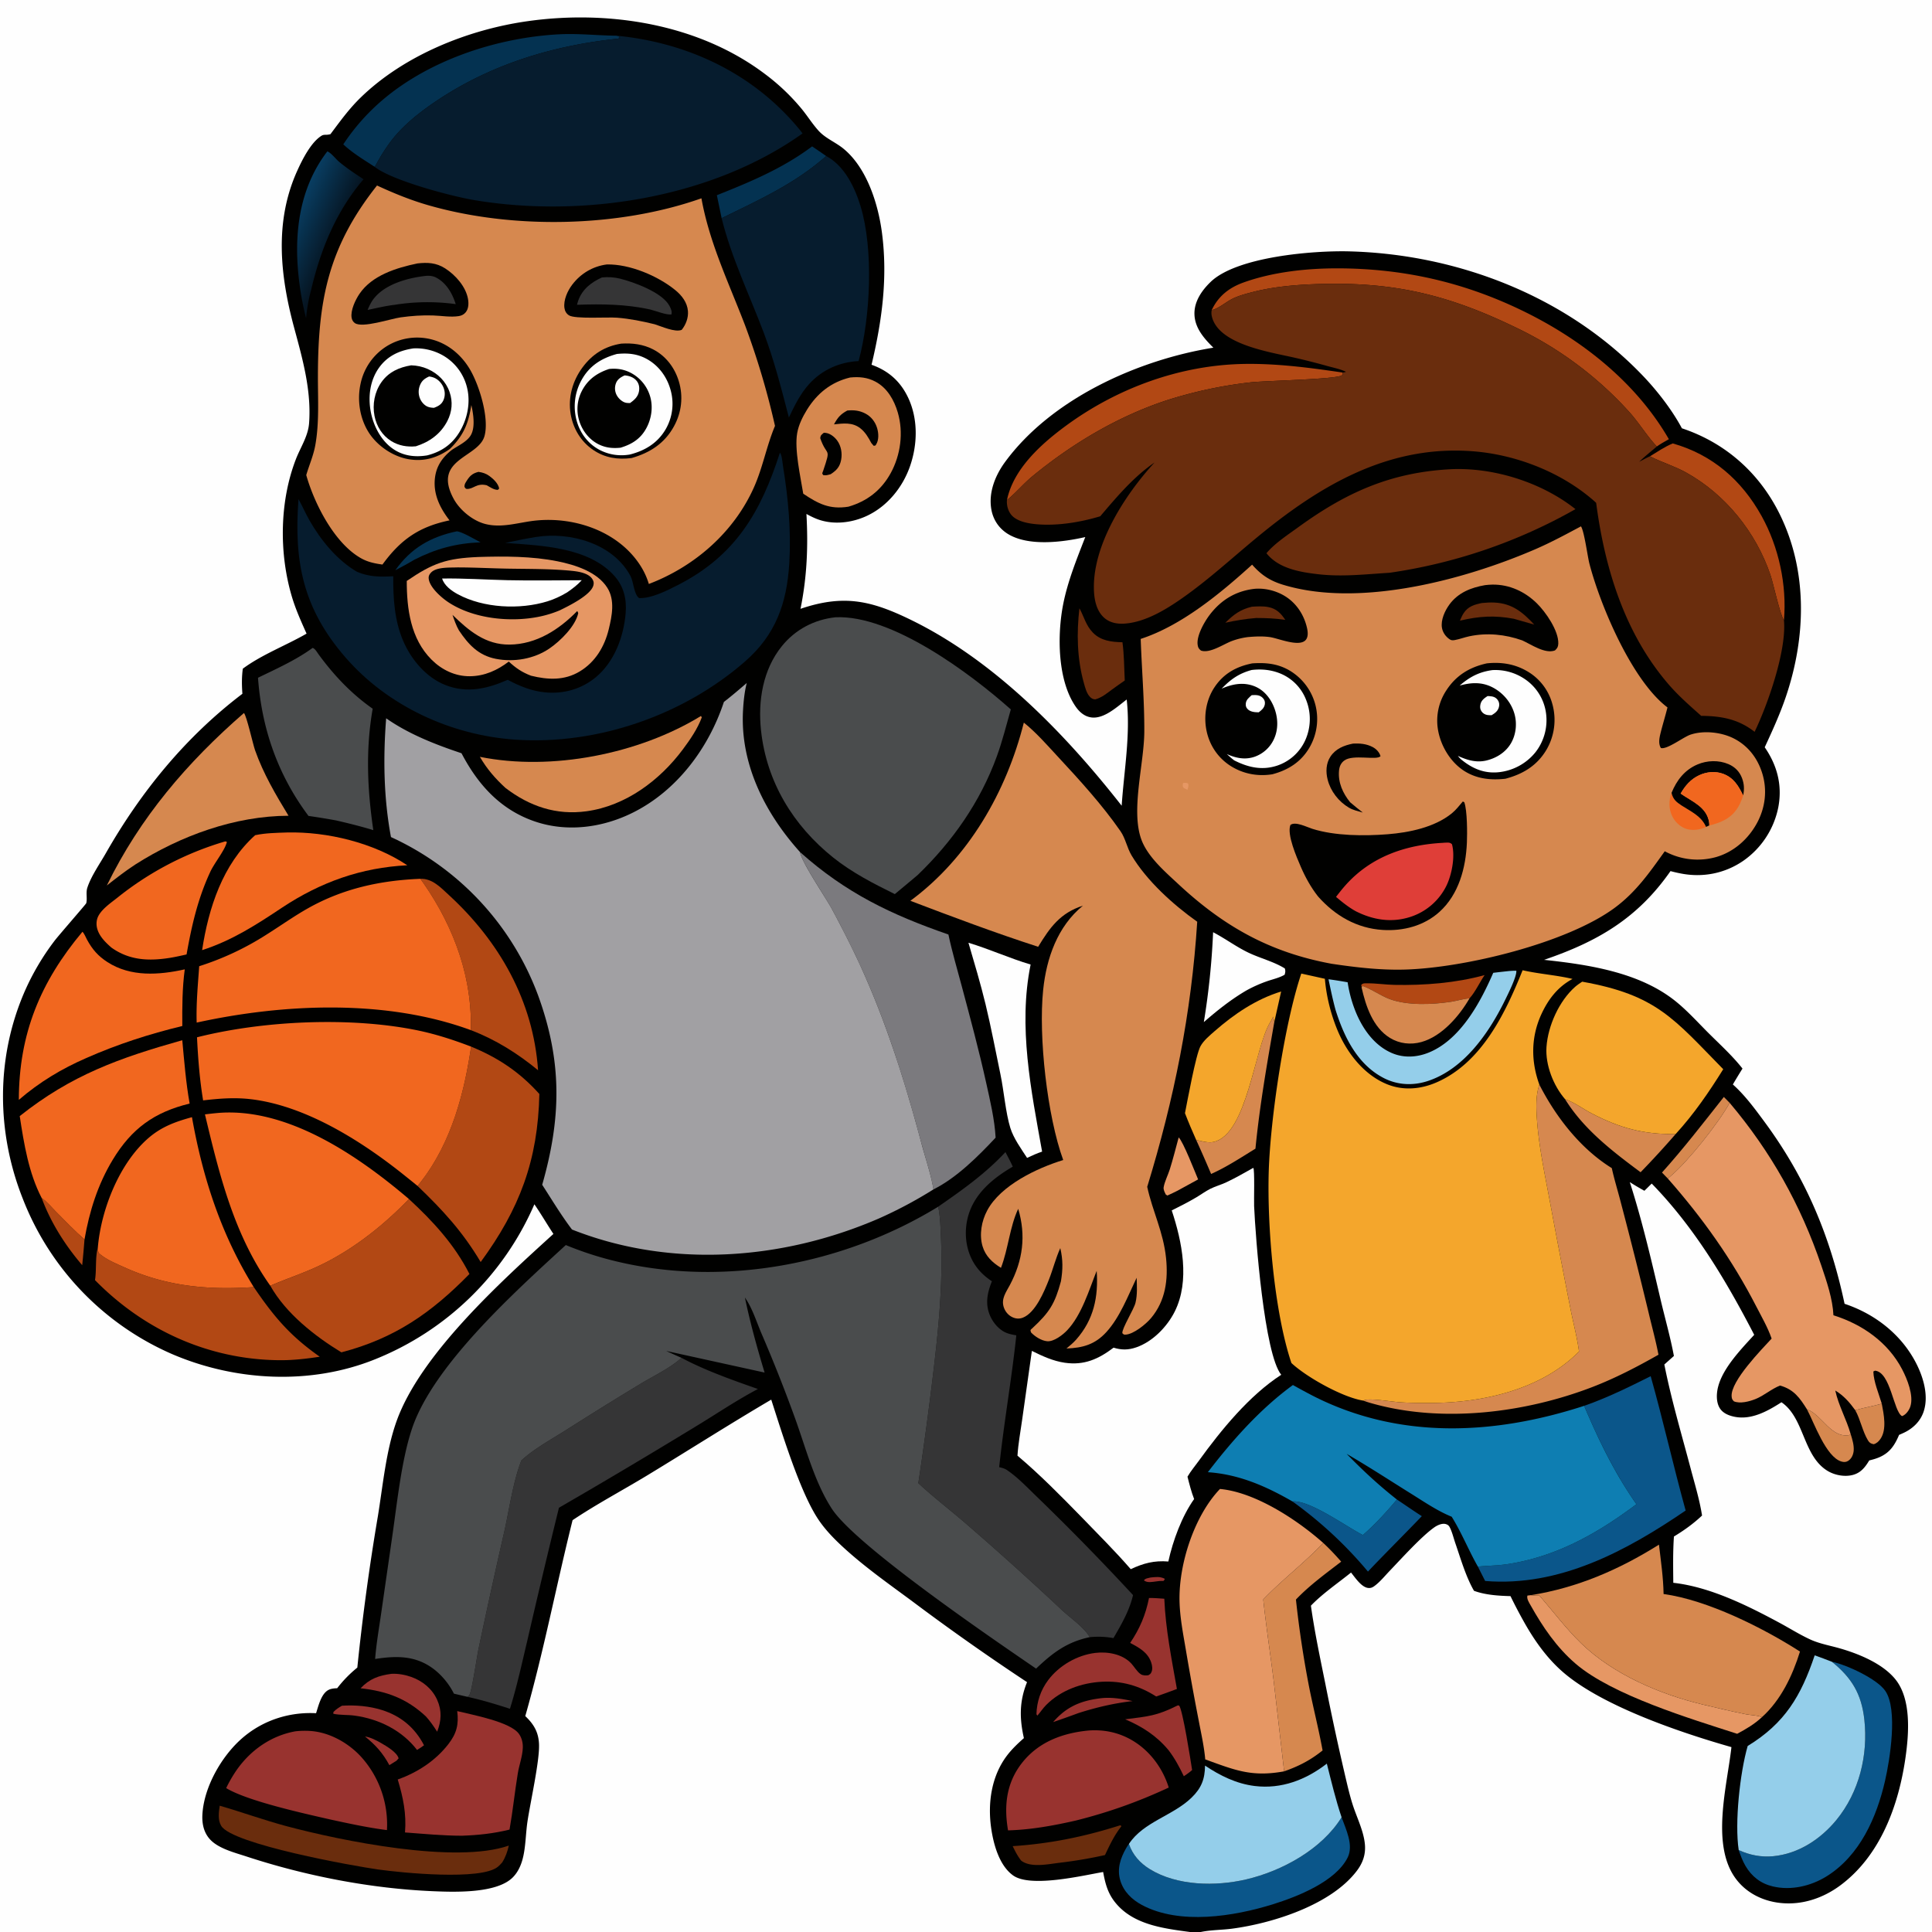 <svg version="1.1" xmlns="http://www.w3.org/2000/svg" style="display: block;" viewBox="0 0 2048 2048" width="1024" height="1024">
<rect x="0" y="0" width="2048" height="2048" fill="#808080" stroke="none"/>
<defs>
	<linearGradient id="Gradient1" gradientUnits="userSpaceOnUse" x1="355.515" y1="253.473" x2="310.748" y2="233.403">
		<stop class="stop0" offset="0" stop-opacity="1" stop-color="rgb(6,21,34)"/>
		<stop class="stop1" offset="1" stop-opacity="1" stop-color="rgb(8,61,97)"/>
	</linearGradient>
</defs>
<path transform="translate(0,0)" fill="rgb(1,1,0)" d="M 0 0 L 2048 0 L 2048 2048 L 1272.88 2048 L 1261.4 2048 L 0 2048 L 0 0 z"/>
<path transform="translate(0,0)" fill="rgb(152,51,47)" d="M 1219.65 1672.22 C 1224.99 1671.72 1229.61 1670.94 1234.6 1673.53 C 1234.71 1674.65 1234.01 1675 1233.33 1675.84 L 1229.18 1675.93 L 1225.94 1676.33 C 1221.63 1676.84 1216.28 1678.18 1212.62 1675.29 C 1214 1673.04 1217.14 1672.92 1219.65 1672.22 z"/>
<path transform="translate(0,0)" fill="rgb(152,51,47)" d="M 386.907 1840.71 C 392.976 1841.75 398.733 1844.66 404.015 1847.73 C 409.632 1850.99 420.859 1857.46 422.549 1863.93 L 420.305 1866.42 L 412.756 1871.13 C 405.666 1858.14 398.374 1850.04 386.907 1840.71 z"/>
<path transform="translate(0,0)" fill="rgb(152,51,47)" d="M 1165.73 1800.36 C 1177.47 1798.71 1189.15 1800.82 1200.61 1803.21 C 1180.78 1805.5 1162.22 1809.87 1143.24 1815.91 A 1148.51 1148.51 0 0 1 1116.39 1825.48 C 1130.17 1809.51 1145.04 1803.03 1165.73 1800.36 z"/>
<path transform="translate(0,0)" fill="rgb(214,136,79)" d="M 1994.76 1487.95 C 1996.89 1499.06 2000.26 1515.14 1993.45 1525.16 C 1991.54 1527.97 1989.53 1529.92 1986.24 1530.93 C 1983.18 1530.32 1981.75 1529.56 1980.09 1526.81 C 1974.33 1517.28 1972.24 1504.98 1966.65 1494.86 C 1975.81 1492.18 1985.48 1490.68 1994.76 1487.95 z"/>
<path transform="translate(0,0)" fill="rgb(178,72,20)" d="M 44.191 1269.97 C 49.957 1273.75 54.519 1279.64 59.373 1284.53 C 69.227 1294.45 79.079 1304.68 89.564 1313.94 A 1082.7 1082.7 0 0 1 87.146 1341.13 C 69.127 1320.09 53.818 1296.02 44.191 1269.97 z"/>
<path transform="translate(0,0)" fill="rgb(4,50,81)" d="M 484.285 563.21 C 489.997 563.754 503.671 571.972 509.385 574.863 C 483.457 575.92 461.926 581.65 438.871 593.505 C 432.402 597.434 425.768 600.959 419.062 604.461 C 435.54 581.097 456.475 569.044 484.285 563.21 z"/>
<path transform="translate(0,0)" fill="rgb(214,136,79)" d="M 1915.51 1494.02 C 1931.35 1499.48 1940.76 1524.85 1960.45 1521.25 L 1961.77 1520.16 C 1963.5 1525.61 1965.44 1531.94 1964.99 1537.71 C 1964.65 1541.91 1962.81 1546.18 1959.17 1548.55 C 1956.85 1550.05 1954.57 1550.04 1952 1549.29 C 1935.6 1544.48 1923.09 1508.27 1915.51 1494.02 z"/>
<path transform="translate(0,0)" fill="rgb(214,136,79)" d="M 1827.36 1162.81 L 1833.5 1169.05 C 1821.96 1190.26 1789.43 1231.05 1771.34 1246.37 L 1767.93 1249.28 L 1761.78 1242.94 C 1784.96 1217.12 1805.89 1190 1827.36 1162.81 z"/>
<path transform="translate(0,0)" fill="rgb(230,151,100)" d="M 1249.45 1205.68 C 1254.44 1210.61 1266.49 1241.91 1270.05 1250.22 L 1248.17 1262.21 C 1244.66 1264.03 1241.08 1265.66 1237.5 1267.31 L 1235.8 1266.28 C 1234.66 1263.95 1233.06 1261.08 1233.54 1258.41 C 1234.65 1252.25 1238.11 1245.62 1240.02 1239.58 C 1243.53 1228.43 1246.4 1216.97 1249.45 1205.68 z"/>
<path transform="translate(0,0)" fill="rgb(152,51,47)" d="M 362.487 1808.13 C 376.54 1807.25 391.281 1808.46 404.759 1812.67 C 424.873 1818.94 439.824 1831.4 449.476 1850.07 C 447.102 1851.9 444.646 1853.45 442.079 1855 C 426.072 1834.2 401.727 1822.18 375.963 1818.63 C 368.512 1817.61 360.628 1818.23 353.328 1816.67 L 353.435 1814.83 C 356.197 1811.91 359.031 1810.14 362.487 1808.13 z"/>
<path transform="translate(0,0)" fill="rgb(152,51,47)" d="M 1248.5 1807.77 L 1249.94 1807.97 C 1253.81 1812.83 1262.16 1866.32 1263.69 1876.31 C 1261.03 1878.8 1257.89 1880.8 1254.91 1882.89 C 1250.2 1873.07 1245.44 1864.13 1238.84 1855.43 C 1226.14 1840.08 1210.91 1830.25 1192.73 1822.53 C 1216.9 1819.44 1226.02 1819.07 1248.5 1807.77 z"/>
<path transform="translate(0,0)" fill="rgb(152,51,47)" d="M 414.964 1774.32 C 421.888 1773.96 429.463 1775.3 435.986 1777.63 C 447.892 1781.86 458.147 1790.17 463.379 1801.84 C 468.572 1813.42 467.884 1824.17 463.404 1835.67 C 459.698 1829.87 456.03 1824.55 451.42 1819.43 C 430.883 1800.35 409.797 1792.68 382.209 1789.64 C 391.92 1779.48 401.412 1776.18 414.964 1774.32 z"/>
<path transform="translate(0,0)" fill="rgb(178,72,20)" d="M 1443.34 1046.79 L 1443 1043.99 C 1444.86 1042.07 1446.63 1042.35 1449.19 1042.34 C 1458.84 1042.29 1468.46 1043.81 1478.1 1044.01 C 1509.57 1044.65 1543.39 1042.05 1573.74 1033.63 C 1568.7 1040.98 1563.7 1051.87 1557.78 1058.25 C 1551.33 1058.75 1544.6 1060.94 1538.12 1061.93 C 1518.36 1064.94 1491.81 1066.12 1472.76 1058.95 C 1463.58 1055.5 1452.33 1047.61 1444.38 1045.17 L 1443.34 1046.79 z"/>
<path transform="translate(0,0)" fill="rgb(106,45,13)" d="M 1187.17 1934.97 L 1188.12 1935.01 L 1188.64 1936.03 C 1181.17 1945.52 1176.45 1955.6 1171.33 1966.44 A 475.864 475.864 0 0 1 1123.59 1974.55 C 1111.5 1975.97 1092.56 1980.27 1082.43 1972.27 C 1078.66 1967.46 1076.13 1962.45 1073.5 1956.99 C 1112.97 1954.43 1149.52 1946.97 1187.17 1934.97 z"/>
<path transform="translate(0,0)" fill="rgb(4,50,81)" d="M 860.869 155.18 A 876.136 876.136 0 0 1 875.779 165.398 C 842.52 194.92 804.395 211.924 764.967 231.3 L 759.897 206.938 C 795.566 192.729 829.925 178.423 860.869 155.18 z"/>
<path transform="translate(0,0)" fill="rgb(214,136,79)" d="M 1659.1 1165.25 C 1659.41 1165.36 1659.71 1165.46 1660.01 1165.56 C 1669.52 1168.94 1677.66 1175.22 1686.54 1179.88 C 1716.65 1195.7 1742.35 1202.76 1776.31 1202.08 A 985.688 985.688 0 0 1 1739.09 1242.62 C 1709.41 1220.56 1678.83 1197.17 1659.1 1165.25 z"/>
<path transform="translate(0,0)" fill="rgb(106,45,13)" d="M 1144.24 644.798 C 1149.14 653.769 1150.99 662.851 1158.46 670.564 C 1166.94 679.326 1178.33 680.548 1189.85 680.833 C 1191.64 694.095 1191.63 707.969 1192.28 721.353 C 1187.67 724.479 1183.17 727.804 1178.62 731.026 C 1173.08 735.206 1167.78 739.525 1160.96 741.387 C 1158.3 741.121 1157.08 740.484 1155.22 738.504 C 1151.76 734.813 1150.2 728.51 1148.87 723.739 C 1141.73 698.229 1141.17 671.034 1144.24 644.798 z"/>
<path transform="translate(0,0)" fill="rgb(214,136,79)" d="M 1267.99 1208.36 C 1273.6 1209.65 1280.88 1211.8 1286.6 1210.46 C 1322.18 1202.15 1329.63 1111.27 1346.36 1083.8 C 1347.31 1082.24 1348.26 1080.63 1349.05 1078.99 C 1349.25 1078.56 1349.41 1078.12 1349.6 1077.69 L 1350.85 1083.2 C 1343.02 1127.87 1335.25 1172.48 1330.82 1217.64 C 1315.6 1226.96 1300.18 1237.19 1283.83 1244.45 A 1528.53 1528.53 0 0 0 1267.99 1208.36 z"/>
<path transform="translate(0,0)" fill="rgb(11,86,138)" d="M 1480.77 1589.54 C 1489.58 1595.39 1498.28 1601.5 1507.19 1607.19 C 1488.3 1626.9 1468.86 1646.14 1450.08 1665.93 A 433.993 433.993 0 0 0 1370.03 1591.58 C 1388.28 1589.93 1426.92 1618.13 1444.68 1627.2 C 1457.57 1616.02 1469.81 1602.6 1480.77 1589.54 z"/>
<path transform="translate(0,0)" fill="rgb(254,254,254)" d="M 1285.94 988.196 C 1298.51 994.741 1309.89 1003.27 1322.72 1009.53 C 1335.41 1015.72 1350.03 1019.17 1361.98 1026.6 C 1362.77 1029.36 1362.5 1030.55 1361.79 1033.22 C 1356.41 1036.49 1349.11 1038.05 1343.12 1040.14 C 1335.51 1042.81 1328.56 1045.92 1321.49 1049.78 C 1304.97 1059.4 1290.49 1070.99 1276.12 1083.47 A 801.52 801.52 0 0 0 1285.94 988.196 z"/>
<path transform="translate(0,0)" fill="rgb(214,136,79)" d="M 1443.34 1046.79 L 1444.38 1045.17 C 1452.33 1047.61 1463.58 1055.5 1472.76 1058.95 C 1491.81 1066.12 1518.36 1064.94 1538.12 1061.93 C 1544.6 1060.94 1551.33 1058.75 1557.78 1058.25 C 1546.97 1077.03 1528.38 1098.63 1506.66 1104.61 C 1495.4 1107.71 1483.53 1106.4 1473.51 1100.29 C 1455.26 1089.15 1447.79 1066.46 1443.34 1046.79 z"/>
<path transform="translate(0,0)" fill="rgb(178,72,20)" d="M 1773.18 470.049 C 1815.28 481.973 1846.28 509.026 1867.4 547.072 C 1885.56 579.805 1894.27 620.048 1891.07 657.402 C 1887.01 652.176 1879.89 618.789 1876.73 609.48 C 1861.41 564.336 1829.24 524.167 1787.34 500.901 C 1775.19 494.157 1762 490.275 1749.76 484.071 C 1749.52 483.948 1749.28 483.82 1749.04 483.695 C 1756.87 478.901 1764.69 473.594 1773.18 470.049 z"/>
<path transform="translate(0,0)" fill="url(#Gradient1)" d="M 347.009 160.469 C 351.047 162.055 355.919 168.534 359.469 171.515 C 367.614 178.354 376.528 184.168 385.383 190.028 C 356.316 223.914 339.801 264.584 329.752 307.566 A 167.765 167.765 0 0 0 324.468 337.26 A 299.461 299.461 0 0 1 317.363 300.037 C 311.03 251.128 316.097 200.611 347.009 160.469 z"/>
<path transform="translate(0,0)" fill="rgb(230,151,100)" d="M 1841.47 1837.9 C 1792.2 1821.95 1709.25 1797.08 1670.28 1763.65 C 1650.09 1746.34 1635.37 1724.64 1622.45 1701.61 C 1620.84 1698.74 1618.16 1694.76 1619.12 1691.37 L 1622.67 1690.96 C 1625.77 1691.2 1628.85 1691.53 1631.95 1691.49 C 1646.61 1708.39 1660.23 1726.63 1676.31 1742.19 C 1710.15 1774.91 1759.61 1796.02 1804.88 1806.85 C 1820.13 1810.5 1835.5 1814.11 1850.87 1817.21 C 1856.08 1818.26 1862.95 1818.12 1867.7 1820.29 C 1859.76 1827.67 1850.99 1832.83 1841.47 1837.9 z"/>
<path transform="translate(0,0)" fill="rgb(152,51,47)" d="M 1218 1693.93 C 1223.43 1693.88 1228.8 1694.31 1234.21 1694.73 C 1235.59 1727.18 1241.93 1758.45 1247.57 1790.37 C 1240.35 1793.23 1232.92 1795.71 1225.61 1798.35 C 1207.85 1786.99 1189.34 1781.63 1168.25 1782.71 C 1146.44 1783.83 1124.64 1791.67 1108.99 1807.34 C 1105.56 1810.77 1102.89 1814.99 1099.64 1818.62 L 1098.68 1817.2 C 1099 1804.04 1103.14 1791.64 1111.04 1781.08 C 1122.65 1765.55 1141.79 1754.49 1161.06 1752.15 C 1174.14 1750.57 1189.92 1753.37 1199.19 1763.34 C 1202.39 1766.79 1205.33 1772.15 1209.22 1774.71 C 1211.55 1776.25 1214.72 1776.18 1217.34 1775.82 C 1218.83 1774.83 1219.48 1774.66 1220.35 1773.01 C 1222.05 1769.74 1221.47 1765.72 1220.35 1762.36 C 1216.74 1751.55 1207.49 1746.53 1198.02 1741.57 C 1208.28 1726.29 1214.39 1711.97 1218 1693.93 z"/>
<path transform="translate(0,0)" fill="rgb(148,206,234)" d="M 1598.92 1029.41 C 1601.76 1029.14 1604.51 1028.98 1607.37 1029.01 C 1608.02 1035.04 1598.17 1054.56 1595.07 1060.86 C 1578.15 1095.21 1551.99 1133.02 1513.98 1145.77 C 1498.4 1151.01 1481.71 1150.41 1466.95 1142.83 C 1438.84 1128.4 1424.64 1098.98 1415.66 1070.25 C 1412.76 1059.6 1410.52 1048.85 1408.28 1038.05 A 458.867 458.867 0 0 1 1428.56 1041.26 C 1429.95 1050.8 1432.5 1060.52 1435.9 1069.54 C 1443.19 1088.88 1455.98 1108 1475.62 1116.35 C 1488.14 1121.67 1501.91 1120.86 1514.34 1115.84 C 1548.04 1102.22 1569.25 1062.72 1582.9 1031.23 A 1171.63 1171.63 0 0 1 1598.92 1029.41 z"/>
<path transform="translate(0,0)" fill="rgb(106,45,13)" d="M 232.907 1914.13 C 256.717 1921.01 279.977 1929.48 303.979 1935.89 C 361.285 1951.19 482.718 1976.12 539.356 1956.41 C 537.85 1962.99 535.958 1968.5 532.346 1974.25 C 530.925 1975.82 529.479 1977.43 527.855 1978.79 C 510.074 1993.67 425.583 1985.21 400.903 1981.74 C 374.634 1978.04 246.274 1955.03 234.505 1935.5 C 230.677 1929.15 231.896 1921.1 232.907 1914.13 z"/>
<path transform="translate(0,0)" fill="rgb(178,72,20)" d="M 1067.41 530.145 C 1074.12 497.406 1103.12 471.179 1128.76 452.185 C 1183.52 411.633 1250.65 386.907 1318.98 385.785 C 1353.88 385.211 1388.66 389.847 1423.11 394.887 C 1423.14 396.164 1423.55 396.892 1422.45 397.811 C 1417.28 402.152 1340.23 403.567 1325.42 405.331 A 461.241 461.241 0 0 0 1237.19 424.178 C 1185.18 441.233 1136.73 470.082 1094.52 504.766 C 1084.96 512.626 1076.99 522.322 1067.41 530.145 z"/>
<path transform="translate(0,0)" fill="rgb(178,72,20)" d="M 445.608 931.587 C 458.208 931.057 467.251 940.895 475.926 948.868 C 529.246 997.876 565.412 1061.16 570.357 1134.51 C 548.829 1116.73 525.214 1101.93 499.053 1091.97 C 500.816 1033.72 479.319 978.232 445.608 931.587 z"/>
<path transform="translate(0,0)" fill="rgb(254,254,254)" d="M 1026.6 999.373 C 1048.36 1005.85 1069.93 1015.73 1092.5 1022.45 C 1079.12 1088.18 1093.05 1155.96 1104.68 1220.76 C 1099.16 1222.57 1094.01 1224.96 1088.75 1227.41 C 1082.46 1217.76 1074.42 1206.68 1071 1195.69 C 1066.04 1179.77 1064.13 1156.11 1060.54 1138.97 C 1055.33 1114.12 1050.67 1089.05 1044.69 1064.39 C 1039.39 1042.53 1032.92 1020.95 1026.6 999.373 z"/>
<path transform="translate(0,0)" fill="rgb(4,50,81)" d="M 363.894 153.038 A 222.465 222.465 0 0 1 394.192 116.333 C 444.603 66.92 522.555 40.106 592.472 36.369 C 613.169 35.263 633.188 37.7 653.757 37.833 L 658.617 39.546 L 658.623 39.751 L 656.419 41.131 L 657.677 39.245 L 656.274 38.773 L 655.896 40.914 C 587.464 47.978 522.18 67.54 464.542 105.7 C 447.516 116.972 429.935 130.443 416.993 146.383 C 409.996 155.002 403.922 164.775 398.598 174.504 C 397.711 176.126 398.167 175.478 397.032 176.745 C 385.695 169.396 373.808 162.251 363.894 153.038 z"/>
<path transform="translate(0,0)" fill="rgb(244,166,44)" d="M 1256.12 1180.01 C 1258.77 1166.71 1267.57 1118.22 1272.52 1109.11 C 1275.88 1102.94 1282.26 1097.7 1287.49 1093.12 C 1308.39 1074.84 1331.37 1059.24 1358.08 1051.01 L 1350.85 1083.2 L 1349.6 1077.69 C 1349.41 1078.12 1349.25 1078.56 1349.05 1078.99 C 1348.26 1080.63 1347.31 1082.24 1346.36 1083.8 C 1329.63 1111.27 1322.18 1202.15 1286.6 1210.46 C 1280.88 1211.8 1273.6 1209.65 1267.99 1208.36 C 1263.8 1198.98 1259.8 1189.61 1256.12 1180.01 z"/>
<path transform="translate(0,0)" fill="rgb(214,136,79)" d="M 1402.7 1635.61 C 1409.5 1641.88 1415.62 1648.47 1421.72 1655.4 C 1405.4 1668.01 1387.98 1680.59 1373.75 1695.6 A 1106.67 1106.67 0 0 0 1387.82 1788.82 C 1392.26 1811.1 1397.96 1833.22 1402 1855.56 C 1388.98 1865.96 1376.93 1872.18 1361.23 1877.7 L 1350.08 1781.19 C 1346.51 1752.6 1342.18 1724.13 1339.09 1695.48 C 1359.22 1674.5 1382.77 1656.68 1402.7 1635.61 z"/>
<path transform="translate(0,0)" fill="rgb(241,103,31)" d="M 238.291 892.051 C 239.57 891.831 238.82 891.821 240.498 892.501 C 238.59 901.012 227.257 914.816 222.992 923.993 C 209.699 952.593 203.232 980.933 197.768 1011.76 C 191.941 1013.06 186.092 1014.4 180.195 1015.35 C 157.608 1018.97 137.04 1018.03 117.997 1004.4 C 112.005 999.118 105.743 993.031 103.28 985.212 C 101.752 980.363 102.026 974.94 104.549 970.464 C 108.713 963.072 117.559 957.015 124.132 951.83 A 332.092 332.092 0 0 1 238.291 892.051 z"/>
<path transform="translate(0,0)" fill="rgb(178,72,20)" d="M 1284.51 328.655 C 1291.45 313.895 1303 304.9 1318.04 299.495 C 1349.58 288.161 1385.71 284.335 1418.99 284.462 C 1487.05 284.721 1549.9 298.757 1611.42 328.174 C 1674.73 358.445 1733.58 404.143 1769.07 465.572 C 1764.8 468.055 1760.34 470.409 1756.33 473.3 C 1746.05 462.425 1737.87 448.886 1727.84 437.539 A 385.158 385.158 0 0 0 1606.96 347.219 C 1536.23 312.959 1479.16 298.925 1400.54 301.001 C 1376.71 301.63 1351.76 303.489 1328.62 309.384 C 1321.06 311.31 1312.52 313.511 1305.61 317.14 C 1299.3 320.445 1292.3 326.467 1285.62 328.425 C 1285.26 328.531 1284.88 328.579 1284.51 328.655 z"/>
<path transform="translate(0,0)" fill="rgb(11,86,138)" d="M 1422.14 1926.4 C 1426.66 1938.96 1435.06 1955.85 1428.64 1968.9 C 1415.99 1994.62 1374.96 2010.6 1349.59 2018.53 C 1307.99 2031.54 1250.43 2040.79 1210.39 2019.31 C 1199.9 2013.68 1191.14 2005.21 1187.61 1993.58 C 1183.85 1981.2 1187.64 1969.83 1193.8 1959.05 C 1194.69 1957.51 1195.66 1956.08 1196.71 1954.65 C 1200.67 1966.28 1208.38 1974.88 1218.74 1981.29 C 1247.73 1999.24 1288.77 1999.78 1321.02 1992.24 C 1358.98 1983.38 1401.24 1960.29 1422.14 1926.4 z"/>
<path transform="translate(0,0)" fill="rgb(11,86,138)" d="M 1941.88 1761.55 C 1956.82 1764.43 1989.8 1779.59 1998.56 1792.5 C 2012 1812.29 2003.31 1865.51 1998.25 1887.63 C 1989.4 1926.43 1971.45 1967.1 1936.31 1988.96 C 1919.66 1999.32 1898.57 2004.28 1879.22 1999.68 C 1866.43 1996.64 1856.84 1989.16 1850.24 1977.87 C 1847.17 1972.62 1845.05 1966.86 1843.1 1961.12 C 1854.7 1966.5 1866.92 1968.88 1879.68 1967.66 C 1906.42 1965.11 1929.95 1949.62 1946.69 1929.2 C 1970.85 1899.72 1980.4 1860.5 1976.29 1822.93 C 1973.31 1795.75 1962.97 1778.56 1941.88 1761.55 z"/>
<path transform="translate(0,0)" fill="rgb(254,254,254)" d="M 438.162 369.319 A 57.555 57.555 0 0 1 469.648 376.836 A 53.915 53.915 0 0 1 495.102 410.927 C 498.979 426.772 495.466 444.147 487.081 457.985 C 479.096 471.162 467.667 478.985 452.823 482.72 C 440.133 484.781 427.902 483.413 417.032 476.102 C 403.83 467.223 395.647 451.177 392.903 435.779 C 390.082 419.944 392.307 402.936 401.886 389.646 C 410.859 377.198 423.399 371.524 438.162 369.319 z"/>
<path transform="translate(0,0)" fill="rgb(1,1,0)" d="M 435.89 387.253 C 442.072 387.457 447.725 388.636 453.388 391.141 C 464.21 395.929 472.663 404.306 476.577 415.576 C 480.169 425.917 479.217 436.546 474.23 446.246 C 467.173 459.973 455.208 468.541 440.789 473.105 C 431.686 473.986 422.686 472.468 414.823 467.614 C 405.258 461.709 399.161 451.909 397.014 440.967 C 394.6 428.669 397.048 415.503 404.285 405.203 C 411.963 394.276 423.128 389.354 435.89 387.253 z"/>
<path transform="translate(0,0)" fill="rgb(254,254,254)" d="M 454.873 399.09 C 456.386 399.274 457.839 399.597 459.282 400.088 C 464.12 401.733 468.036 405.895 470.012 410.548 C 471.825 414.816 471.994 419.699 470.146 423.992 C 468.105 428.731 464.593 430.606 459.964 432.317 C 457.943 432.216 455.943 432.017 454.013 431.358 C 450.304 430.091 447.301 426.813 445.623 423.353 A 18.604 18.604 0 0 1 445.243 408.274 C 447.198 403.416 450.253 401.222 454.873 399.09 z"/>
<path transform="translate(0,0)" fill="rgb(214,136,79)" d="M 743.074 758.958 L 743.915 760.467 C 739.537 772.461 731.484 784.131 723.902 794.313 C 699.364 827.263 663.291 854.267 621.735 859.972 C 589.565 864.389 561.398 854.709 535.964 835.358 C 525.082 825.434 516.096 815.066 508.705 802.289 C 584.612 817.591 677.312 799.305 743.074 758.958 z"/>
<path transform="translate(0,0)" fill="rgb(214,136,79)" d="M 258.584 755.816 C 261.409 758.662 268.09 788.818 270.402 795.364 C 279.209 820.297 292.198 842.256 305.84 864.731 C 248.997 864.887 191.221 885.996 143.568 916.327 C 132.987 923.168 123.164 930.907 113.239 938.648 C 148.472 866.484 198.376 808.203 258.584 755.816 z"/>
<path transform="translate(0,0)" fill="rgb(152,51,47)" d="M 313.055 1835.27 C 318.001 1834.7 323.379 1834.57 328.346 1834.86 C 349.14 1836.04 369.775 1847.71 383.473 1863.05 A 106.864 106.864 0 0 1 410.171 1939.98 C 389.991 1937.4 370.107 1933.06 350.238 1928.76 C 323.174 1922.55 262.467 1909.28 239.761 1895.45 A 142.268 142.268 0 0 1 250.831 1876.34 C 265.692 1855.12 287.431 1839.92 313.055 1835.27 z"/>
<path transform="translate(0,0)" fill="rgb(241,103,31)" d="M 304.161 882.466 C 346.81 881.399 396.115 893.411 431.754 917.231 C 383.011 919.663 339.962 935.048 299.311 961.912 C 271.889 980.177 245.965 996.993 214.246 1007.19 C 221.052 962.602 235.983 916.2 270.493 885.332 C 281.502 882.989 292.949 882.862 304.161 882.466 z"/>
<path transform="translate(0,0)" fill="rgb(178,72,20)" d="M 103.721 1322.36 C 103.774 1324.67 103.828 1326.27 104.8 1328.39 C 112.645 1335.29 122.373 1339.13 131.794 1343.4 C 174.976 1362.98 217.693 1367.42 264.498 1364.66 A 104.273 104.273 0 0 0 268.961 1364.31 C 290.423 1395.76 307.194 1415.84 338.936 1438.17 C 324.631 1440.39 310.245 1442.02 295.745 1441.87 C 221.102 1441.13 152.656 1409.99 100.708 1356.98 C 102.458 1345.78 100.808 1333.12 103.721 1322.36 z"/>
<path transform="translate(0,0)" fill="rgb(214,136,79)" d="M 901.108 400.172 C 910.731 399.235 919.334 399.942 928.027 404.566 C 940.541 411.223 947.833 424.066 951.695 437.267 C 957.897 458.467 954.736 482.373 944.126 501.638 C 934.145 519.761 919.054 531.408 899.331 537.12 C 879.455 540.251 867.521 534.082 851.476 523.354 C 848.55 505.32 841.986 476.513 845.062 459.049 C 846.594 450.348 850.769 441.893 855.376 434.427 C 866.182 416.917 880.997 405.038 901.108 400.172 z"/>
<path transform="translate(0,0)" fill="rgb(1,1,0)" d="M 873.286 458.74 C 873.933 458.785 874.583 458.798 875.228 458.876 C 880.206 459.473 884.784 463.264 887.627 467.227 C 891.68 472.877 892.906 480.587 891.665 487.336 C 890.284 494.847 886.828 498.57 880.615 502.65 C 877.788 503.452 875.577 504.224 872.606 503.616 C 871.053 501.38 871.695 501.704 872.536 499.213 C 881.454 472.785 876.569 485.206 869.454 464.42 C 869.896 461.101 870.853 460.907 873.286 458.74 z"/>
<path transform="translate(0,0)" fill="rgb(1,1,0)" d="M 898.171 435.17 C 905.09 434.511 911.139 435.123 917.374 438.395 C 923.55 441.637 927.887 447.296 929.834 453.955 C 931.369 459.206 931.807 466.331 928.744 471.12 C 927.735 472.697 928.099 472.231 926.168 472.588 L 923.628 469.623 C 920.514 463.794 917.204 458.018 911.885 453.911 C 903.507 447.444 893.843 448.788 884.066 449.849 C 888.009 442.586 890.708 439.316 898.171 435.17 z"/>
<path transform="translate(0,0)" fill="rgb(152,51,47)" d="M 484.67 1813.83 C 500.592 1817.81 541.263 1825.18 550.217 1838.13 C 553.233 1842.49 554.389 1847.58 554.193 1852.83 C 553.861 1861.73 550.342 1871.01 548.886 1879.86 C 545.629 1899.67 543.617 1919.66 540.123 1939.45 C 523.175 1943.62 507.044 1945.34 489.661 1945.94 C 469.586 1945.91 449.336 1943.97 429.32 1942.46 C 430.94 1922.65 427.318 1905.19 421.615 1886.33 C 442.437 1878.95 461.629 1866.48 475.281 1848.86 C 484.163 1837.39 486.412 1827.93 484.67 1813.83 z"/>
<path transform="translate(0,0)" fill="rgb(152,51,47)" d="M 1154.11 1834.4 C 1168.95 1833.33 1183.38 1835.96 1196.62 1842.86 C 1217.17 1853.56 1232.11 1872.95 1238.91 1894.87 C 1206.63 1909.95 1174.91 1921.2 1140.35 1929.87 C 1116.75 1935.22 1092.81 1939.63 1068.56 1940.27 A 161.023 161.023 0 0 1 1067.29 1931.12 C 1064.78 1907.39 1069.2 1885.91 1084.65 1867.18 C 1102.21 1845.9 1127.37 1836.92 1154.11 1834.4 z"/>
<path transform="translate(0,0)" fill="rgb(11,86,138)" d="M 1679.24 1490.25 C 1704.2 1481.53 1726.21 1470.58 1749.8 1458.82 C 1763.09 1506.03 1773.8 1553.95 1786.86 1601.22 C 1723.92 1644.17 1653.1 1682.35 1574.34 1675.9 L 1566.62 1660.67 C 1577.26 1659.64 1587.78 1659.63 1598.43 1657.98 C 1650.28 1649.95 1693.4 1625.46 1734.69 1594.52 C 1711.64 1561.75 1694.91 1527.07 1679.24 1490.25 z"/>
<path transform="translate(0,0)" fill="rgb(241,103,31)" d="M 87.401 987.709 C 89.347 989.574 90.823 993.447 92.149 995.908 C 97.739 1006.28 103.978 1013.48 113.911 1019.87 C 138.609 1035.77 168.464 1033.63 195.859 1027.56 C 193.182 1047.22 193.108 1067.8 193.256 1087.61 C 158.171 1096.12 124.82 1106.85 91.751 1121.44 C 65.315 1132.93 41.821 1147.04 19.965 1165.91 C 20.087 1095.79 42.776 1040.95 87.401 987.709 z"/>
<path transform="translate(0,0)" fill="rgb(74,76,77)" d="M 331.346 686.833 C 333.917 687.437 336.085 691.416 337.632 693.535 C 353.85 715.744 372.424 735.414 395.059 751.261 C 387.474 794.882 389.401 836.373 395.715 879.981 C 382.723 876.011 369.621 872.774 356.393 869.698 A 799.277 799.277 0 0 0 327.008 864.906 C 294.582 821.571 277.352 772.33 273.499 718.434 C 292.874 709.035 313.951 699.588 331.346 686.833 z"/>
<path transform="translate(0,0)" fill="rgb(178,72,20)" d="M 499.388 1109.46 C 528.167 1121.28 550.907 1136.48 571.738 1159.65 C 570.256 1229.91 550.882 1281.36 509.537 1337.8 C 490.212 1305.35 469.56 1283 442.645 1257.17 C 477.06 1215.25 491.677 1162 499.388 1109.46 z"/>
<path transform="translate(0,0)" fill="rgb(178,72,20)" d="M 433.488 1271.02 C 459.036 1294.62 481.695 1319.16 497.628 1350.48 C 457.346 1391.64 418.395 1418.82 361.883 1433.54 C 333.576 1416.29 303.017 1392.25 286.542 1362.95 C 302.7 1355.88 319.539 1350.37 335.582 1343.01 C 372.267 1326.18 405.51 1300.01 433.488 1271.02 z"/>
<path transform="translate(0,0)" fill="rgb(241,103,31)" d="M 103.721 1322.36 C 107.144 1282.16 126.598 1232.59 157.933 1205.89 C 171.675 1194.18 186.304 1188.97 203.492 1184.25 C 214.828 1248.33 234.512 1308.86 268.961 1364.31 A 104.273 104.273 0 0 1 264.498 1364.66 C 217.693 1367.42 174.976 1362.98 131.794 1343.4 C 122.373 1339.13 112.645 1335.29 104.8 1328.39 C 103.828 1326.27 103.774 1324.67 103.721 1322.36 z"/>
<path transform="translate(0,0)" fill="rgb(241,103,31)" d="M 20.915 1183.11 C 75.882 1139.41 126.799 1121.41 193.217 1102.66 C 195.315 1125.07 197.073 1147.64 201.027 1169.82 C 163.506 1178.95 139.443 1196.33 119.391 1229.59 C 103.638 1255.72 94.77 1284.01 89.564 1313.94 C 79.079 1304.68 69.227 1294.45 59.373 1284.53 C 54.519 1279.64 49.957 1273.75 44.191 1269.97 C 30.423 1243.49 25.369 1212.37 20.915 1183.11 z"/>
<path transform="translate(0,0)" fill="rgb(148,206,234)" d="M 1406.5 1869.52 C 1411.31 1888.58 1415.86 1907.76 1422.14 1926.4 C 1401.24 1960.29 1358.98 1983.38 1321.02 1992.24 C 1288.77 1999.78 1247.73 1999.24 1218.74 1981.29 C 1208.38 1974.88 1200.67 1966.28 1196.71 1954.65 C 1211.97 1931.29 1243.4 1924.77 1263.15 1905.55 C 1273.59 1895.39 1277.23 1885.85 1277.38 1871.61 C 1293.48 1882.35 1310.58 1890.83 1330.01 1893.23 C 1358.33 1896.73 1384.43 1886.67 1406.5 1869.52 z"/>
<path transform="translate(0,0)" fill="rgb(148,206,234)" d="M 1923.65 1754.73 C 1929.79 1756.79 1935.83 1759.25 1941.88 1761.55 C 1962.97 1778.56 1973.31 1795.75 1976.29 1822.93 C 1980.4 1860.5 1970.85 1899.72 1946.69 1929.2 C 1929.95 1949.62 1906.42 1965.11 1879.68 1967.66 C 1866.92 1968.88 1854.7 1966.5 1843.1 1961.12 C 1838.7 1932.15 1844.39 1879.31 1852.61 1850.82 C 1892.05 1826.67 1909.05 1798.02 1923.65 1754.73 z"/>
<path transform="translate(0,0)" fill="rgb(244,166,44)" d="M 1677.18 1040.62 C 1756.14 1054.72 1774.1 1079.81 1826.7 1133.4 C 1811.77 1157.45 1795.49 1181.16 1776.31 1202.08 C 1742.35 1202.76 1716.65 1195.7 1686.54 1179.88 C 1677.66 1175.22 1669.52 1168.94 1660.01 1165.56 C 1659.71 1165.46 1659.41 1165.36 1659.1 1165.25 C 1646.7 1150.93 1638.04 1128.99 1639.33 1109.9 C 1640.86 1087.42 1652.76 1060.94 1669.84 1045.96 C 1672.11 1043.98 1674.68 1042.29 1677.18 1040.62 z"/>
<path transform="translate(0,0)" fill="rgb(241,103,31)" d="M 217.256 1181.29 A 410.667 410.667 0 0 1 231.003 1179.79 C 304.755 1173.66 379.708 1225.23 433.488 1271.02 C 405.51 1300.01 372.267 1326.18 335.582 1343.01 C 319.539 1350.37 302.7 1355.88 286.542 1362.95 C 248.024 1308.8 232.416 1244.82 217.256 1181.29 z"/>
<path transform="translate(0,0)" fill="rgb(106,45,13)" d="M 1536.73 497.438 C 1582.65 495.015 1634.09 511.17 1670.05 539.712 A 561.623 561.623 0 0 1 1473.04 607.149 C 1447.28 608.72 1422.91 611.677 1396.96 608.66 C 1377.56 606.404 1355.3 602.545 1342.49 586.455 C 1342.97 585.877 1343.45 585.301 1343.95 584.745 C 1352.86 574.914 1365.52 566.638 1376.26 558.844 C 1426.56 522.346 1473.41 501.024 1536.73 497.438 z"/>
<path transform="translate(0,0)" fill="rgb(230,151,100)" d="M 507.109 590.426 C 534.641 589.573 563.928 589.559 590.985 594.994 C 609.569 598.728 633.072 606.105 643.763 623.04 C 652.077 636.209 648.754 652.788 645.292 667.057 C 640.821 685.486 631.022 701.845 614.497 711.779 C 598.165 721.597 580.613 720.663 562.888 716.275 C 553.272 712.606 546.877 708.232 539.345 701.298 C 527.114 710.581 513.654 716.721 498.033 716.838 C 482.468 716.955 468.311 710.095 457.441 699.236 C 435.369 677.187 431.157 645.612 431.183 615.822 C 458.987 596.851 473.312 591.844 507.109 590.426 z"/>
<path transform="translate(0,0)" fill="rgb(1,1,0)" d="M 611.799 647.804 C 612.616 648.614 612.077 647.997 612.952 649.975 C 609.989 663.815 593.848 679.631 582.504 687.378 C 566.195 698.515 544.806 702.197 525.496 698.367 C 507.027 694.703 496.45 683.085 486.469 668.228 C 483.476 662.976 481.621 657.475 479.653 651.785 C 496.96 668.59 514.638 683.539 540.13 683.294 C 568.528 683.021 592.574 667.478 611.799 647.804 z"/>
<path transform="translate(0,0)" fill="rgb(1,1,0)" d="M 484.785 601.478 C 502.768 601.482 520.755 602.493 538.738 602.792 C 561.015 603.162 583.598 602.908 605.79 605.073 C 612.618 605.74 623.587 607.314 627.737 613.599 C 629.242 615.878 629.671 617.772 629.024 620.437 C 626.481 630.9 602.239 642.639 593.276 647.018 A 116.015 116.015 0 0 1 572.637 653.477 C 541.775 660.081 502.19 656.085 475.512 638.557 C 467.977 633.606 455.435 622.672 454.442 613.389 C 454.167 610.814 455.028 609.093 456.682 607.203 C 462.279 600.808 476.844 601.803 484.785 601.478 z"/>
<path transform="translate(0,0)" fill="rgb(254,254,254)" d="M 468.667 613.257 C 491.607 612.89 514.827 614.519 537.79 615.027 C 564.073 615.609 590.378 615.139 616.667 615.065 C 611.96 620.186 606.86 624.027 601.178 627.956 C 594.461 631.929 587.776 635.137 580.3 637.446 C 550.977 646.501 512.54 644.663 485.289 629.922 C 478.648 626.33 470.934 620.786 468.667 613.257 z"/>
<path transform="translate(0,0)" fill="rgb(214,136,79)" d="M 1631.8 1149.77 C 1649.3 1184.09 1675.44 1217.74 1708.57 1238.25 C 1711.31 1250.75 1715.17 1263 1718.33 1275.4 A 5443.02 5443.02 0 0 1 1747.84 1392.52 C 1751.28 1406.97 1755.26 1421.48 1758.05 1436.06 C 1735.14 1449.05 1712.17 1461.02 1687.55 1470.47 C 1616.8 1497.62 1529.9 1508.52 1455.99 1488.11 C 1452.4 1487.12 1448.84 1486.14 1445.39 1484.74 C 1446.47 1484.2 1446.79 1483.95 1448.15 1483.76 C 1456.1 1482.67 1474.27 1485.7 1483.14 1486.37 C 1494.36 1487.22 1505.74 1487.26 1516.99 1487.2 C 1572.19 1486.95 1633.91 1473.02 1673.81 1432.67 C 1671.92 1418.18 1668.03 1403.63 1665.14 1389.29 A 10814.8 10814.8 0 0 1 1642.82 1273.01 C 1637.57 1244.84 1631.4 1216.25 1629.3 1187.65 C 1628.41 1175.61 1627.74 1161.34 1631.8 1149.77 z"/>
<path transform="translate(0,0)" fill="rgb(214,136,79)" d="M 1622.67 1690.96 C 1672.22 1683.05 1716.28 1663.91 1758.57 1637.39 C 1760.6 1654.79 1763.17 1672.18 1763.47 1689.72 C 1809.85 1696.04 1868.93 1725.57 1908.06 1750.73 C 1900.11 1776.26 1887.88 1802.12 1867.7 1820.29 C 1862.95 1818.12 1856.08 1818.26 1850.87 1817.21 C 1835.5 1814.11 1820.13 1810.5 1804.88 1806.85 C 1759.61 1796.02 1710.15 1774.91 1676.31 1742.19 C 1660.23 1726.63 1646.61 1708.39 1631.95 1691.49 C 1628.85 1691.53 1625.77 1691.2 1622.67 1690.96 z"/>
<path transform="translate(0,0)" fill="rgb(6,28,46)" d="M 875.779 165.398 C 895.121 175.648 906.108 198.492 912.207 218.526 C 926.197 264.485 922.752 336.233 910.156 382.734 C 890.034 383.809 871.612 391.869 857.927 406.867 C 848.393 417.315 842.282 429.947 836.244 442.587 C 828.377 412.248 820.634 381.887 809.539 352.524 C 794.3 312.197 775.368 273.329 764.967 231.3 C 804.395 211.924 842.52 194.92 875.779 165.398 z"/>
<path transform="translate(0,0)" fill="rgb(123,122,126)" d="M 848.129 903.309 C 896.622 946.568 944.485 969.528 1005.36 990.628 C 1009.27 1009.06 1014.66 1027.27 1019.52 1045.47 C 1028.6 1079.5 1037.78 1113.45 1045.39 1147.85 C 1049.56 1166.7 1054.34 1186.63 1055.4 1205.95 C 1036.9 1225.73 1013.99 1248.61 989.501 1260.81 C 986.856 1244.62 980.992 1227.9 976.766 1211.99 C 960.168 1149.51 940.926 1088.02 914.405 1028.92 C 904.508 1006.87 893.375 985.04 881.932 963.748 C 875.325 951.454 849.426 913.606 848.129 903.309 z"/>
<path transform="translate(0,0)" fill="rgb(53,53,54)" d="M 722.391 1439.35 C 747.901 1452.9 776.22 1462.83 803.416 1472.42 C 780.348 1484.5 758.319 1499.6 735.962 1513.04 A 7094.81 7094.81 0 0 1 592.502 1598.28 A 9615.24 9615.24 0 0 0 558.97 1739.13 C 553.247 1763.1 547.927 1787.92 540.553 1811.38 C 525.652 1806.54 510.584 1802 495.266 1798.65 C 495.903 1798.32 497.141 1797.53 497.514 1796.93 C 500.17 1792.68 505.505 1756.51 507.114 1748.57 A 7873.01 7873.01 0 0 1 534.759 1622.68 C 540.041 1598.76 543.869 1570.87 552.664 1548.13 C 566.165 1535.75 584.314 1525.87 599.81 1516.07 A 3849.15 3849.15 0 0 1 680.146 1466.21 C 693.688 1458.09 710.761 1449.98 722.391 1439.35 z"/>
<path transform="translate(0,0)" fill="rgb(230,151,100)" d="M 1293.22 1578.37 C 1330.71 1581.81 1375.16 1611.14 1402.7 1635.61 C 1382.77 1656.68 1359.22 1674.5 1339.09 1695.48 C 1342.18 1724.13 1346.51 1752.6 1350.08 1781.19 L 1361.23 1877.7 C 1326.88 1883.96 1309.31 1876.51 1277.6 1865.03 C 1276.45 1851.73 1273.45 1838.37 1270.96 1825.27 A 2997.63 2997.63 0 0 1 1257.05 1748.88 C 1254.12 1731.56 1250.68 1714.32 1250.33 1696.7 C 1249.57 1657.73 1266 1606.81 1293.22 1578.37 z"/>
<path transform="translate(0,0)" fill="rgb(241,103,31)" d="M 211.16 1024.22 A 300.869 300.869 0 0 0 282.491 990.715 C 297.244 981.447 311.559 971.204 326.746 962.67 C 363.818 941.839 403.444 933.226 445.608 931.587 C 479.319 978.232 500.816 1033.72 499.053 1091.97 C 409.272 1058.95 300.584 1063.77 208.487 1083.99 C 207.867 1064.05 209.76 1044.08 211.16 1024.22 z"/>
<path transform="translate(0,0)" fill="rgb(241,103,31)" d="M 208.835 1099.58 C 279.031 1081.84 371.871 1077.57 443.056 1092.32 C 462.38 1096.33 480.983 1102.43 499.388 1109.46 C 491.677 1162 477.06 1215.25 442.645 1257.17 A 1564.32 1564.32 0 0 0 423.917 1242.11 C 379.822 1207.45 322.419 1171.86 265.862 1165.19 C 248.753 1163.18 232.323 1164.46 215.32 1166.47 C 211.668 1144.52 209.923 1121.8 208.835 1099.58 z"/>
<path transform="translate(0,0)" fill="rgb(230,151,100)" d="M 1833.5 1169.05 C 1877.24 1220.84 1909 1277.5 1930.75 1341.75 C 1936.3 1358.15 1942.75 1376.99 1943.52 1394.25 C 1974.05 1403.8 2001.24 1422.73 2016.33 1451.52 C 2021.69 1461.77 2028.76 1479.23 2025.1 1490.79 C 2023.88 1494.65 2020.84 1499.07 2017.08 1500.81 C 2016.79 1500.95 2016.47 1501.02 2016.17 1501.12 C 2007.1 1495.98 2004.25 1454.57 1987.58 1452.97 L 1985.83 1453.85 C 1986.06 1464.46 1991.66 1477.61 1994.76 1487.95 C 1985.48 1490.68 1975.81 1492.18 1966.65 1494.86 C 1960.57 1486.48 1954.44 1479.45 1945.47 1474 C 1948.89 1489.92 1957.35 1504.45 1961.77 1520.16 L 1960.45 1521.25 C 1940.76 1524.85 1931.35 1499.48 1915.51 1494.02 C 1907.8 1481.76 1901.6 1472.88 1886.96 1468.74 C 1877.69 1472.31 1870.02 1479.45 1860.67 1483.14 C 1854.22 1485.68 1844.58 1488.22 1838 1485.47 C 1836.24 1483.54 1835.8 1482.97 1835.6 1480.2 C 1834.42 1463.99 1867.58 1430.32 1877.99 1418.95 C 1874.04 1407.37 1867.36 1395.85 1861.77 1384.98 C 1836.03 1334.98 1805.03 1291.43 1767.93 1249.28 L 1771.34 1246.37 C 1789.43 1231.05 1821.96 1190.26 1833.5 1169.05 z"/>
<path transform="translate(0,0)" fill="rgb(53,53,54)" d="M 994.526 1279.15 C 1019.96 1261.52 1044.62 1244.06 1065.81 1221.29 C 1068.46 1226.39 1071.25 1231.45 1073.57 1236.71 C 1052.46 1249 1032.48 1265.47 1026.02 1290.1 C 1021.79 1306.23 1023.6 1324.29 1032.23 1338.7 C 1037.14 1346.88 1043.55 1352.91 1051.45 1358.2 C 1046.57 1370.53 1044.04 1382.31 1049.66 1395.05 C 1053.04 1402.72 1059.73 1410.37 1067.8 1413.26 C 1070.82 1414.33 1074.17 1414.97 1077.33 1415.52 C 1072.37 1462.23 1064.11 1508.55 1059.18 1555.27 C 1062.07 1555.92 1064.86 1556.61 1067.35 1558.27 C 1079.24 1566.24 1090.17 1578.08 1100.52 1587.95 A 2651.28 2651.28 0 0 1 1201.08 1690.87 C 1197.11 1707.59 1188.87 1721.75 1180.29 1736.44 C 1171.65 1734.91 1163.9 1734.65 1155.16 1735.45 C 1149.24 1725.06 1134.89 1715.31 1126.03 1707.08 A 3338.33 3338.33 0 0 0 1025.27 1616.25 C 1008.19 1601.39 990.021 1587.61 973.466 1572.19 A 3790.89 3790.89 0 0 0 987.472 1469.98 C 993.939 1417.66 999.84 1364.73 997.434 1311.94 C 996.941 1301.11 996.756 1289.78 994.526 1279.15 z"/>
<path transform="translate(0,0)" fill="rgb(14,126,178)" d="M 1370.54 1468.19 A 771.572 771.572 0 0 0 1391.88 1479.71 C 1483.41 1526.34 1583.92 1521.19 1679.24 1490.25 C 1694.91 1527.07 1711.64 1561.75 1734.69 1594.52 C 1693.4 1625.46 1650.28 1649.95 1598.43 1657.98 C 1587.78 1659.63 1577.26 1659.64 1566.62 1660.67 C 1556.78 1643.36 1549.4 1624.75 1538.87 1607.8 C 1523.96 1601.81 1509.51 1591.9 1495.89 1583.42 C 1473.16 1569.26 1450.67 1554.55 1427.49 1541.15 C 1444.47 1558.58 1461.59 1574.5 1480.77 1589.54 C 1469.81 1602.6 1457.57 1616.02 1444.68 1627.2 C 1426.92 1618.13 1388.28 1589.93 1370.03 1591.58 C 1341.75 1575.32 1313.3 1562.83 1280.38 1560.59 C 1306.39 1526.65 1335.85 1493.49 1370.54 1468.19 z"/>
<path transform="translate(0,0)" fill="rgb(6,28,46)" d="M 826.747 479.876 C 828.939 482.343 829.454 490.705 830.026 494.194 C 835.579 528.107 838.764 562.814 836.67 597.185 C 834.088 639.57 822.229 672.887 789.719 701.24 C 724.356 758.246 633.214 789.876 546.58 784.085 C 478.296 779.521 410.94 748.566 365.952 696.592 C 321.267 644.968 311.416 595.624 316.425 529.066 C 320.489 536.426 323.816 544.155 327.994 551.491 C 340.089 572.729 357.245 593.752 378.529 606.195 C 391.737 611.651 402.786 611.594 416.849 610.86 C 416.724 634.347 418.089 657.823 427.522 679.69 C 436.041 699.438 451.945 718.299 472.346 726.269 C 495.14 735.175 516.663 730.087 538.228 720.633 C 550.773 727.317 563.389 732.512 577.655 733.918 C 597.199 735.845 616.326 730.542 631.534 717.938 C 651.239 701.607 661.133 674.997 663.216 650.048 C 664.432 635.481 661.395 621.957 651.515 610.756 C 624.229 579.824 573.656 578.333 535.59 575.504 C 546.524 573.268 557.506 570.877 568.534 569.171 C 604.781 563.562 649.882 576.164 668.312 610.554 C 671.704 616.883 671.911 629.909 677.408 633.976 C 690.408 634.617 707.705 625.746 719.078 619.913 C 779.865 588.732 806.531 542.644 826.747 479.876 z"/>
<path transform="translate(0,0)" fill="rgb(74,76,77)" d="M 885.618 654.347 C 945.024 651.527 1028.24 713.527 1071.51 752.013 C 1066.77 768.607 1062.58 785.544 1056.68 801.765 C 1039.06 850.217 1009.65 892.031 972.708 927.624 C 964.75 934.452 956.568 941.031 948.54 947.779 C 925.93 936.648 903.147 924.929 883.379 909.15 C 840.883 875.231 812.594 828.905 806.724 774.365 C 803.356 743.074 808.586 709.91 828.834 684.905 C 843.112 667.275 863.129 656.759 885.618 654.347 z"/>
<path transform="translate(0,0)" fill="rgb(254,254,254)" d="M 1328.55 1237.99 C 1330.15 1240.1 1329.14 1272.38 1329.41 1278.48 C 1330.9 1311.94 1340.27 1435.43 1358.16 1457.32 C 1324.28 1479.25 1294.49 1515.81 1271.03 1548.19 C 1266.91 1553.87 1262.34 1559.29 1258.79 1565.34 C 1260.83 1573.37 1262.8 1581.31 1265.82 1589.04 C 1252.71 1607.54 1243.3 1633.24 1238.49 1655.25 C 1223.34 1654.07 1212.24 1657.07 1198.63 1663.37 C 1182.05 1644.23 1163.88 1626.22 1146.3 1607.99 C 1124.42 1585.62 1102.5 1563.27 1078.57 1543.08 C 1079.33 1530.46 1081.77 1517.61 1083.51 1505.08 L 1093.83 1432 C 1105.03 1437.55 1116.34 1442.79 1128.83 1444.58 C 1149.28 1447.5 1164.42 1440.72 1180.43 1428.59 C 1188.89 1431.18 1196.01 1431.17 1204.49 1428.24 C 1221.86 1422.24 1237.18 1406.46 1245.28 1390.28 C 1261.57 1357.73 1253.02 1315.94 1242.08 1283.09 C 1250.86 1278.76 1259.53 1274.34 1267.96 1269.35 C 1272.99 1266.38 1277.77 1262.82 1282.98 1260.2 C 1288.39 1257.48 1294.33 1255.92 1299.82 1253.34 C 1309.62 1248.74 1319.07 1243.23 1328.55 1237.99 z"/>
<path transform="translate(0,0)" fill="rgb(6,28,46)" d="M 653.757 37.833 C 728.696 45.185 797.943 77.556 846.522 136.085 A 122.84 122.84 0 0 1 850.73 141.453 C 754.739 209.978 618.088 231.289 503.247 212.207 C 478.521 208.098 415.291 191.328 397.032 176.745 C 398.167 175.478 397.711 176.126 398.598 174.504 C 403.922 164.775 409.996 155.002 416.993 146.383 C 429.935 130.443 447.516 116.972 464.542 105.7 C 522.18 67.54 587.464 47.978 655.896 40.914 L 656.274 38.773 L 657.677 39.245 L 656.419 41.131 L 658.623 39.751 L 658.617 39.546 L 653.757 37.833 z"/>
<path transform="translate(0,0)" fill="rgb(214,136,79)" d="M 1085.31 766.006 C 1098.37 776.445 1109.89 789.725 1121.25 801.954 C 1144.45 826.935 1168.36 853.109 1187.82 881.169 C 1193.07 888.746 1194.71 898.767 1199.52 906.797 C 1215.7 933.779 1243.47 958.886 1269.1 977.078 C 1262.97 1074.1 1244.54 1165.26 1216.1 1258.08 C 1221.79 1284.35 1233.17 1305.58 1236.06 1333.59 C 1238.42 1356.58 1235.48 1378.9 1220.21 1397.17 C 1214.82 1403.61 1201.6 1414.47 1192.96 1414.78 C 1190.98 1414.85 1191.12 1414.46 1189.73 1413.26 C 1189.1 1408.34 1201.97 1388.06 1203.69 1380.91 C 1205.78 1372.25 1205.18 1363.28 1204.88 1354.47 C 1195.8 1373.52 1187.11 1396.41 1172.75 1412.11 C 1160.65 1425.34 1147.73 1428.8 1130.48 1429.48 C 1134.05 1426.5 1137.69 1423.53 1140.77 1420.04 C 1159.5 1398.86 1164.47 1374.59 1162.52 1347.14 C 1154.4 1367.58 1146.62 1393.86 1131.27 1410.13 C 1126.73 1414.94 1117.12 1422.43 1110.03 1421.77 C 1103.96 1421.21 1097 1416.77 1092.94 1412.44 C 1092.04 1409.39 1092 1410.13 1094.39 1407.91 C 1112.47 1391.13 1118.2 1382.07 1124.64 1358.21 C 1126.72 1345.59 1126.87 1335.62 1123.95 1323.05 C 1119.08 1333.8 1116.18 1345.64 1111.82 1356.67 C 1106.94 1369 1097.64 1391.58 1084.28 1396.78 C 1080.45 1398.27 1076.62 1397.97 1072.95 1396.17 C 1068.66 1394.07 1065.53 1390.25 1064.04 1385.73 C 1061.08 1376.75 1066.44 1369.84 1070.44 1362.3 C 1084.28 1336.27 1087.8 1309.84 1079.35 1281.41 C 1070.39 1300.31 1068.82 1323.91 1061.07 1343.95 C 1051.98 1338.37 1044.63 1331.54 1041.52 1321.01 C 1037.89 1308.68 1040.5 1294.34 1046.46 1283.17 C 1060.76 1256.35 1099.4 1238.17 1127.05 1229.68 C 1110.15 1183.3 1100.65 1098.97 1105.8 1049.31 C 1109.28 1015.66 1121.01 981.962 1147.94 960.053 C 1123.92 967.754 1113.07 982.984 1100.49 1003.63 C 1054.68 988.841 1010.02 971.992 965.03 954.897 C 1026.67 909.468 1066.86 839.245 1085.31 766.006 z"/>
<path transform="translate(0,0)" fill="rgb(244,166,44)" d="M 1614.03 1028.5 C 1631.52 1032.49 1649.48 1033.57 1666.92 1037.7 C 1666.48 1037.96 1666.04 1038.22 1665.6 1038.47 C 1650.95 1046.71 1641.25 1059.41 1634.21 1074.49 C 1622.83 1098.83 1622.69 1124.78 1631.8 1149.77 C 1627.74 1161.34 1628.41 1175.61 1629.3 1187.65 C 1631.4 1216.25 1637.57 1244.84 1642.82 1273.01 A 10814.8 10814.8 0 0 0 1665.14 1389.29 C 1668.03 1403.63 1671.92 1418.18 1673.81 1432.67 C 1633.91 1473.02 1572.19 1486.95 1516.99 1487.2 C 1505.74 1487.26 1494.36 1487.22 1483.14 1486.37 C 1474.27 1485.7 1456.1 1482.67 1448.15 1483.76 C 1446.79 1483.95 1446.47 1484.2 1445.39 1484.74 C 1423.8 1481.57 1384.8 1459.78 1368.94 1444.83 C 1350.63 1390.32 1343.16 1299.35 1344.92 1241.75 C 1346.65 1185.31 1361.75 1084.38 1379.44 1032.01 L 1404.43 1037.55 C 1405.94 1055.79 1410.6 1074.56 1417.55 1091.49 C 1427.43 1115.59 1445.59 1139.31 1470.35 1149.34 C 1487.49 1156.3 1505.92 1154.67 1522.64 1147.43 C 1570.68 1126.63 1595.66 1074.13 1614.03 1028.5 z"/>
<path transform="translate(0,0)" fill="rgb(74,76,77)" d="M 599.786 1319.8 A 355.939 355.939 0 0 0 653.116 1337.07 C 767.439 1364.64 894.876 1340.19 994.526 1279.15 C 996.756 1289.78 996.941 1301.11 997.434 1311.94 C 999.84 1364.73 993.939 1417.66 987.472 1469.98 A 3790.89 3790.89 0 0 1 973.466 1572.19 C 990.021 1587.61 1008.19 1601.39 1025.27 1616.25 A 3338.33 3338.33 0 0 1 1126.03 1707.08 C 1134.89 1715.31 1149.24 1725.06 1155.16 1735.45 C 1130.89 1740.63 1115.93 1752 1098.3 1768.8 C 1053.64 1738.21 907.283 1638.59 881.761 1599.3 C 863.381 1571 854.147 1534.7 842.681 1503.12 A 1615.6 1615.6 0 0 0 806.904 1412.84 C 801.95 1401.05 797.448 1386.89 790.254 1376.34 C 790.053 1376.04 789.84 1375.75 789.633 1375.46 C 795.268 1402.43 802.529 1428.61 810.499 1454.97 L 706.201 1432.06 A 661.16 661.16 0 0 0 722.391 1439.35 C 710.761 1449.98 693.688 1458.09 680.146 1466.21 A 3849.15 3849.15 0 0 0 599.81 1516.07 C 584.314 1525.87 566.165 1535.75 552.664 1548.13 C 543.869 1570.87 540.041 1598.76 534.759 1622.68 A 7873.01 7873.01 0 0 0 507.114 1748.57 C 505.505 1756.51 500.17 1792.68 497.514 1796.93 C 497.141 1797.53 495.903 1798.32 495.266 1798.65 L 481.159 1795.35 C 476.204 1785.23 467.968 1775.28 458.874 1768.61 C 439.94 1754.73 419.816 1755.17 397.66 1758.58 C 398.913 1742.33 401.79 1726.01 404.099 1709.88 L 415.893 1628.01 C 421.01 1592.67 425.597 1547.44 436.859 1514.07 C 459.635 1446.58 547.427 1367.92 599.786 1319.8 z"/>
<path transform="translate(0,0)" fill="rgb(214,136,79)" d="M 399.659 196.643 C 417.101 204.707 434.817 211.976 453.296 217.336 C 542.904 243.327 655.536 241.313 743.549 210.221 C 752.039 257.678 772.787 300.358 789.843 344.98 A 823.028 823.028 0 0 1 821.527 451.483 C 812.648 472.49 808.646 495.408 799.28 516.448 C 777.981 564.294 736.315 600.549 687.803 619.034 A 76.525 76.525 0 0 0 679.744 601.01 C 656.974 563.939 610.371 547.672 568.532 551.745 C 550.426 553.508 532.427 560.161 514.182 555.372 C 500.995 551.911 487.283 540.642 480.814 528.619 C 457.926 486.078 507.388 485.502 513.647 462.022 C 518.73 442.957 508.097 408.71 498.43 392.046 C 489.366 376.419 475.063 364.256 457.359 359.763 A 61.249 61.249 0 0 0 409.975 366.978 A 61.753 61.753 0 0 0 382.28 406.516 C 378.361 424.109 381.378 443.937 391.304 459.088 C 400.282 472.793 416.323 483.713 432.483 486.657 C 449.156 489.693 463.362 485.432 476.877 475.91 C 491.308 461.733 496.504 449.17 499.637 429.377 C 501.761 438.583 504.053 453.173 498.925 461.575 C 494.587 468.686 484.977 472.666 478.387 477.368 C 469.176 484.842 462.937 493.496 461.223 505.488 C 458.71 523.069 466.11 538.149 476.53 551.615 C 444.259 558.319 424.725 571.936 405.422 598.444 C 397.232 597.3 389.998 595.863 382.67 591.735 C 354.396 575.806 333.1 533.681 324.636 503.592 C 327.775 492.955 332.21 483.053 334.212 472.03 C 338.499 448.431 336.979 423.391 336.996 399.468 C 337.051 318.575 347.75 262.159 399.659 196.643 z"/>
<path transform="translate(0,0)" fill="rgb(1,1,0)" d="M 507.187 500.209 C 511.647 500.818 515.111 501.936 518.798 504.588 C 522.918 507.55 528.34 512.708 529.131 517.923 L 527.685 519.285 C 523.396 519.203 519.613 516.435 515.946 514.401 C 504.822 511.771 501.995 518.734 494.674 518.271 C 493.453 518.193 493.048 517.013 492.368 516.119 C 492.314 513.971 492.781 512.828 493.905 510.978 C 497.568 504.947 500.193 501.951 507.187 500.209 z"/>
<path transform="translate(0,0)" fill="rgb(1,1,0)" d="M 442.469 279.241 C 453.275 278.042 462.415 278.445 471.891 284.507 C 482.794 291.483 493.741 303.782 496.072 316.74 C 496.928 321.498 496.868 327.234 493.592 331.14 C 491.75 333.335 489.242 334.611 486.455 335.065 C 477.726 336.487 467.745 334.66 458.865 334.389 C 447.292 334.036 436.218 334.824 424.759 336.409 C 414.394 337.793 384.132 348.135 376.112 342.452 C 374.241 341.126 373.125 339.103 372.742 336.869 C 371.402 329.05 376.778 317.784 381.049 311.493 C 394.424 291.792 420.205 283.913 442.469 279.241 z"/>
<path transform="translate(0,0)" fill="rgb(53,53,54)" d="M 451.735 292.402 C 455.684 292.207 458.966 292.487 462.526 294.363 C 473.249 300.013 479.58 311.238 483.067 322.39 A 219.418 219.418 0 0 0 418.099 323.156 C 408.58 324.265 399.088 326.624 389.702 328.554 C 391.541 324.019 393.784 319.486 396.921 315.701 C 409.377 300.672 433.114 294.449 451.735 292.402 z"/>
<path transform="translate(0,0)" fill="rgb(1,1,0)" d="M 643.279 280.319 C 667.469 279.814 697.265 292.407 715.758 307.462 C 722.704 313.116 728.517 320.559 729.252 329.779 C 729.818 336.891 727.064 344.164 722.643 349.65 C 715.625 352.62 701.202 345.969 693.972 343.728 C 680.753 340.488 667.686 337.856 654.091 336.771 C 644.114 335.974 609.587 338.368 603.179 334.301 C 600.397 332.535 598.794 329.796 598.333 326.545 C 597.128 318.065 601.64 308.218 606.663 301.65 C 615.723 289.804 628.528 282.248 643.279 280.319 z"/>
<path transform="translate(0,0)" fill="rgb(53,53,54)" d="M 638.03 294.13 C 644.281 293.432 651.057 293.834 657.175 295.356 C 672.302 299.12 701.96 310.001 709.585 324.124 C 711.098 326.928 712.63 330.218 711.725 333.344 C 706.05 333.976 695.406 329.617 689.579 328.168 C 663.497 322.349 638.192 322.202 611.674 323.075 C 612.077 321.527 612.469 319.997 613.015 318.492 C 617.374 306.468 626.8 299.25 638.03 294.13 z"/>
<path transform="translate(0,0)" fill="rgb(1,1,0)" d="M 658.511 364.259 C 670.21 363.512 681.678 364.881 692.248 370.315 C 705.757 377.26 715.151 389.61 719.528 403.987 C 724.472 420.226 722.584 437.053 714.433 451.92 C 704.484 470.066 688.972 479.979 669.516 485.552 C 654.919 487.431 641.344 485.399 628.923 477.035 C 615.802 468.201 607.544 454.363 604.928 438.917 C 601.979 421.504 606.879 403.943 617.244 389.799 C 627.729 375.491 640.995 367.097 658.511 364.259 z"/>
<path transform="translate(0,0)" fill="rgb(254,254,254)" d="M 653.966 375.213 C 665.413 374.065 675.669 374.967 685.896 380.686 C 698.259 387.597 706.931 399.448 710.734 412.988 A 53.793 53.793 0 0 1 705.429 455.37 C 696.859 469.83 683.555 477.787 667.648 481.818 C 657.174 483.613 646.681 482.286 637.075 477.653 C 624.665 471.669 615.917 460.836 611.806 447.76 A 57.446 57.446 0 0 1 616.518 402.758 C 624.915 387.646 637.549 379.749 653.966 375.213 z"/>
<path transform="translate(0,0)" fill="rgb(1,1,0)" d="M 645.713 391.123 C 654.143 390.267 661.749 391.494 669.271 395.55 A 41.343 41.343 0 0 1 689.244 420.512 C 692.447 431.781 690.535 444.294 684.835 454.457 C 678.645 465.495 669.553 471.035 657.802 474.585 C 649.817 475.428 642.49 474.763 635.159 471.283 C 625.262 466.587 617.846 457.501 614.377 447.196 A 41.924 41.924 0 0 1 616.773 414.476 C 623.071 402.232 632.949 395.315 645.713 391.123 z"/>
<path transform="translate(0,0)" fill="rgb(254,254,254)" d="M 662.06 397.97 C 662.381 397.986 662.703 397.984 663.023 398.018 C 667.533 398.497 672.049 400.207 674.948 403.847 C 677.445 406.982 678.053 410.92 677.342 414.795 C 676.262 420.678 672.493 423.902 667.873 427.25 C 666.434 427.219 664.923 427.242 663.503 426.937 C 659.75 426.134 656.096 422.831 654.165 419.633 A 15.278 15.278 0 0 1 652.69 406.977 C 654.239 402.169 657.723 400.026 662.06 397.97 z"/>
<path transform="translate(0,0)" fill="rgb(106,45,13)" d="M 1284.51 328.655 C 1284.88 328.579 1285.26 328.531 1285.62 328.425 C 1292.3 326.467 1299.3 320.445 1305.61 317.14 C 1312.52 313.511 1321.06 311.31 1328.62 309.384 C 1351.76 303.489 1376.71 301.63 1400.54 301.001 C 1479.16 298.925 1536.23 312.959 1606.96 347.219 A 385.158 385.158 0 0 1 1727.84 437.539 C 1737.87 448.886 1746.05 462.425 1756.33 473.3 C 1750.07 478.612 1743.55 483.783 1737.64 489.484 C 1741.41 487.522 1745.16 485.429 1749.04 483.695 C 1749.28 483.82 1749.52 483.948 1749.76 484.071 C 1762 490.275 1775.19 494.157 1787.34 500.901 C 1829.24 524.167 1861.41 564.336 1876.73 609.48 C 1879.89 618.789 1887.01 652.176 1891.07 657.402 C 1893.96 689.209 1874.34 745.824 1859.96 775.768 C 1842.69 762.258 1824.78 759.018 1803.33 758.826 C 1791.59 748.362 1779.61 737.934 1769.29 726.04 C 1722.44 672.05 1701.1 602.606 1692 533.039 A 113.167 113.167 0 0 0 1686.12 527.889 C 1652.03 499.514 1606.28 482.024 1562.26 478.443 C 1472.13 471.112 1399.09 514.638 1332.43 569.687 C 1305.99 591.515 1280.66 614.909 1252.51 634.543 C 1235.27 646.566 1213.69 659.557 1192.18 661.047 C 1184.25 661.596 1176.28 660.151 1170.24 654.645 C 1162.54 647.627 1160.13 636.573 1159.66 626.567 C 1157.41 578.612 1192.42 524.483 1223.85 490.308 C 1201.81 505.298 1183.42 527.123 1166.32 547.262 C 1145.66 553.522 1121.58 557.486 1100.03 555.813 C 1090.9 555.105 1077.74 553.029 1071.78 545.469 C 1068.48 541.279 1066.95 535.398 1067.41 530.145 C 1076.99 522.322 1084.96 512.626 1094.52 504.766 C 1136.73 470.082 1185.18 441.233 1237.19 424.178 A 461.241 461.241 0 0 1 1325.42 405.331 C 1340.23 403.567 1417.28 402.152 1422.45 397.811 C 1423.55 396.892 1423.14 396.164 1423.11 394.887 C 1424.72 394.816 1425.34 394.669 1426.78 394.109 C 1420.85 391.256 1413.79 389.823 1407.44 388.103 A 742.359 742.359 0 0 0 1371.82 379.05 C 1347.77 373.595 1301.9 366.524 1287.99 343.604 C 1285.44 339.4 1283.31 333.55 1284.51 328.655 z"/>
<path transform="translate(0,0)" fill="rgb(161,160,163)" d="M 767.37 744.079 C 775.681 737.66 783.617 730.85 791.579 724.011 C 789.156 733.573 788.132 743.796 787.609 753.625 C 784.59 810.319 811.146 862.249 848.129 903.309 C 849.426 913.606 875.325 951.454 881.932 963.748 C 893.375 985.04 904.508 1006.87 914.405 1028.92 C 940.926 1088.02 960.168 1149.51 976.766 1211.99 C 980.992 1227.9 986.856 1244.62 989.501 1260.81 A 459.09 459.09 0 0 1 931.591 1291.66 C 829.315 1335.93 711.02 1344.75 606.343 1303.35 C 594.936 1288.34 585.014 1271.76 574.754 1255.92 C 595.04 1184.83 595.973 1125.77 570.646 1055.81 A 298.785 298.785 0 0 0 414.435 887.319 C 406.696 845.831 406.057 803.365 409.351 761.43 C 433.252 778.209 461.71 789.281 489.22 798.477 C 506.704 831.93 530.714 858.522 567.271 870.882 C 601.518 882.461 638.929 877.342 670.909 861.396 C 717.688 838.07 751.218 792.996 767.37 744.079 z"/>
<path transform="translate(0,0)" fill="rgb(214,136,79)" d="M 1675.87 557.961 C 1679.36 562.903 1682.86 589.878 1684.84 597.486 C 1696.68 642.935 1730.42 721.969 1767.59 749.892 C 1765.35 758.971 1762.54 767.898 1760.29 776.972 C 1759.02 782.135 1757.73 788.095 1760.59 792.913 C 1767.05 794.87 1784.45 781.271 1792 778.751 C 1806.13 774.036 1824.87 776.153 1837.93 782.812 C 1852.97 790.476 1863 803.585 1867.98 819.493 C 1873.56 837.286 1871.37 856.027 1862.53 872.372 C 1853.31 889.417 1838.02 903.056 1819.23 908.489 A 72.853 72.853 0 0 1 1764.72 902.379 C 1748.55 924.947 1734.25 945.662 1711.51 962.425 C 1660.91 999.723 1552.61 1026.05 1489.02 1027.79 C 1463 1028.5 1437.32 1025.46 1411.64 1021.65 C 1346.21 1009.6 1297.42 982.155 1249.12 937.212 C 1235.09 924.152 1216.63 908.318 1209.91 889.987 C 1198.48 858.792 1212.88 809.465 1213.01 775.438 C 1213.14 742.809 1210.33 709.911 1209.18 677.276 C 1252.39 663.262 1293.87 628.895 1327.29 598.548 C 1336.75 609.335 1346.08 615.549 1359.74 619.754 C 1440.54 644.631 1552.44 614.685 1627.59 582.167 C 1644.08 575.027 1660.03 566.426 1675.87 557.961 z"/>
<path transform="translate(0,0)" fill="rgb(230,151,100)" d="M 1254.14 830.052 C 1256.62 829.791 1257.28 829.575 1259.49 830.606 C 1260.15 833.414 1259.55 834.498 1258.72 837.214 L 1254.82 835.372 C 1253.24 832.963 1253.59 832.932 1254.14 830.052 z"/>
<path transform="translate(0,0)" fill="rgb(241,103,31)" d="M 1808.49 876.544 C 1802.48 879.735 1793.75 880.758 1787.24 878.54 C 1780.87 876.366 1775.49 871.161 1772.59 865.148 C 1768.83 857.328 1768.84 848.489 1771.9 840.46 C 1773.39 847.154 1776.85 850.169 1782.49 853.818 C 1792.5 860.288 1803.43 864.953 1808.49 876.544 z"/>
<path transform="translate(0,0)" fill="rgb(1,1,0)" d="M 1434.15 788.264 C 1441.44 787.844 1448.53 788.443 1455.11 791.917 C 1458.92 793.929 1462.2 797.378 1463.41 801.545 C 1459.82 806.362 1434.27 799.247 1424.97 806.201 C 1421.3 808.947 1419.78 812.669 1419.4 817.165 C 1418.33 829.66 1423.51 840.963 1431.18 850.406 C 1435.52 854.215 1440.12 857.745 1444.63 861.35 C 1439.79 859.977 1434.38 858.769 1430.02 856.215 C 1419.06 849.793 1410.46 838.756 1407.34 826.397 C 1405.28 818.258 1405.56 809.228 1410.31 802.045 C 1415.85 793.67 1424.7 790.126 1434.15 788.264 z"/>
<path transform="translate(0,0)" fill="rgb(1,1,0)" d="M 1771.9 840.46 C 1777.32 827.18 1785.73 816.19 1799.32 810.381 C 1809.61 805.979 1821.91 805.572 1832.28 810.015 C 1838.98 812.888 1843.91 817.813 1846.53 824.626 C 1848.94 830.915 1849.21 836.688 1847.81 843.204 C 1842.9 833.097 1837.79 824.45 1826.62 820.281 C 1818.35 817.191 1808.99 818.106 1801.08 821.84 C 1792.13 826.068 1786.35 832.863 1781.54 841.232 C 1793.42 849.566 1809.16 855.283 1811.71 871.501 C 1811.89 872.671 1811.91 873.796 1811.91 874.978 L 1808.49 876.544 C 1803.43 864.953 1792.5 860.288 1782.49 853.818 C 1776.85 850.169 1773.39 847.154 1771.9 840.46 z"/>
<path transform="translate(0,0)" fill="rgb(241,103,31)" d="M 1781.54 841.232 C 1786.35 832.863 1792.13 826.068 1801.08 821.84 C 1808.99 818.106 1818.35 817.191 1826.62 820.281 C 1837.79 824.45 1842.9 833.097 1847.81 843.204 C 1844.17 854.916 1838.73 863.735 1827.44 869.583 C 1822.63 872.075 1817.2 873.853 1811.91 874.978 C 1811.91 873.796 1811.89 872.671 1811.71 871.501 C 1809.16 855.283 1793.42 849.566 1781.54 841.232 z"/>
<path transform="translate(0,0)" fill="rgb(1,1,0)" d="M 1328.57 624.327 C 1339.9 622.932 1352.31 625.963 1361.98 631.848 C 1374.23 639.308 1382.36 651.781 1385.49 665.691 C 1386.36 669.523 1386.95 674.8 1384.34 678.12 C 1377.66 686.587 1354.97 676.515 1345.87 675.31 C 1338.12 674.285 1330.71 674.659 1322.95 675.314 A 76.257 76.257 0 0 0 1305.39 679.665 C 1296.72 683.004 1282.35 692.939 1273.04 689.608 C 1270.9 687.773 1270.08 686.685 1269.61 683.846 C 1268.01 674.103 1276.84 658.858 1282.65 651.332 C 1294.4 636.114 1309.46 626.848 1328.57 624.327 z"/>
<path transform="translate(0,0)" fill="rgb(106,45,13)" d="M 1327.1 643.135 C 1332.71 642.798 1338.74 642.436 1344.29 643.491 C 1353.07 645.161 1357.71 649.988 1362.47 657.119 C 1352.32 655.478 1341.95 655.132 1331.68 655.099 C 1320.53 655.974 1309.87 657.737 1298.93 660.113 C 1307.86 651.345 1314.7 646.133 1327.1 643.135 z"/>
<path transform="translate(0,0)" fill="rgb(1,1,0)" d="M 1574.31 620.255 C 1576.88 619.979 1579.47 619.737 1582.06 619.705 C 1599.99 619.481 1616.42 627.057 1629.11 639.529 C 1638.54 648.796 1652.36 668.656 1651.86 682.329 C 1651.73 685.638 1650.71 687.355 1648.3 689.496 C 1637.7 693.443 1623.22 683.156 1613.56 678.804 C 1595.54 672.43 1576.33 670.513 1557.53 674.494 C 1552.36 675.587 1547.3 677.556 1542.13 678.491 C 1540.11 678.858 1538.59 678.934 1536.83 677.782 C 1532.64 675.031 1529.41 670.581 1528.54 665.609 C 1527.08 657.28 1531.62 647.39 1536.42 640.837 C 1545.67 628.198 1559.48 622.795 1574.31 620.255 z"/>
<path transform="translate(0,0)" fill="rgb(106,45,13)" d="M 1570.86 639.226 C 1575.22 638.789 1579.93 638.528 1584.3 638.745 C 1602.95 639.669 1614.26 649.066 1626.35 662.099 L 1604.74 655.924 C 1584.2 652.086 1567.91 653.153 1547.57 657.92 C 1548.72 655.307 1549.85 652.606 1551.39 650.192 C 1556.1 642.789 1562.8 640.93 1570.86 639.226 z"/>
<path transform="translate(0,0)" fill="rgb(1,1,0)" d="M 1327.57 703.181 C 1341.23 702.32 1353.37 703.26 1365.7 710.025 A 59.801 59.801 0 0 1 1394.16 746.404 A 60.162 60.162 0 0 1 1388.29 792.091 C 1379.39 807.595 1365.71 816.232 1348.83 820.748 C 1333.41 823.268 1317.94 820.393 1304.68 812.041 C 1291.28 803.595 1282.29 790.295 1279.03 774.883 C 1275.72 759.247 1278.49 741.972 1287.37 728.59 C 1297.08 713.967 1310.65 706.507 1327.57 703.181 z"/>
<path transform="translate(0,0)" fill="rgb(254,254,254)" d="M 1326.85 736.9 C 1331.35 736.663 1335.37 736.43 1338.74 740.003 C 1340.5 741.869 1341.23 744.094 1340.77 746.633 C 1340.04 750.626 1337.31 752.83 1334.27 755.098 C 1330.09 755.047 1325.07 754.71 1322.13 751.243 C 1320.67 749.515 1320.4 747.844 1320.6 745.683 C 1320.96 741.747 1324.1 739.335 1326.85 736.9 z"/>
<path transform="translate(0,0)" fill="rgb(254,254,254)" d="M 1326.81 710.217 C 1336.95 709.028 1346.76 709.886 1356.31 713.595 A 49.399 49.399 0 0 1 1384.47 741.76 A 54.667 54.667 0 0 1 1383.57 784.809 A 50.209 50.209 0 0 1 1354.25 811.453 C 1337.99 816.944 1323.21 813.542 1308.43 806.096 C 1305.62 804.079 1303.06 801.608 1300.46 799.326 C 1310.04 803.622 1319.74 805.699 1329.99 802.177 A 35.434 35.434 0 0 0 1350.39 783.541 C 1355.42 772.72 1354.81 760.367 1350.4 749.445 C 1346.49 739.754 1339.59 731.294 1329.68 727.414 C 1317.9 722.803 1306.13 725.11 1295 730.013 C 1304.65 720.031 1313.22 713.94 1326.81 710.217 z"/>
<path transform="translate(0,0)" fill="rgb(1,1,0)" d="M 1576.17 703.173 C 1590.73 701.665 1604.64 703.61 1617.54 710.782 A 57.342 57.342 0 0 1 1645.61 746.467 A 62.71 62.71 0 0 1 1639.51 794.422 C 1629.5 811.514 1614.48 820.597 1595.74 825.511 C 1580.5 827.187 1565.68 825.733 1552.41 817.392 C 1538.19 808.453 1528.18 792.251 1524.77 775.954 A 58.122 58.122 0 0 1 1533.14 731.881 C 1543.48 715.909 1557.86 707.207 1576.17 703.173 z"/>
<path transform="translate(0,0)" fill="rgb(254,254,254)" d="M 1576.87 737.853 C 1577.47 737.88 1578.07 737.897 1578.66 737.934 C 1582.3 738.161 1585.29 738.79 1587.62 741.968 C 1589.25 744.189 1589.62 746.82 1588.94 749.441 C 1587.79 753.799 1584.86 755.922 1581.19 758.144 C 1579.84 758.161 1578.38 758.167 1577.05 757.998 C 1574.27 757.644 1571.9 756.257 1570.34 753.884 C 1568.82 751.57 1568.78 749.196 1569.34 746.575 C 1570.25 742.348 1573.47 740.076 1576.87 737.853 z"/>
<path transform="translate(0,0)" fill="rgb(254,254,254)" d="M 1582.04 710.333 A 55.728 55.728 0 0 1 1618.51 721.374 A 51.884 51.884 0 0 1 1638.84 755.954 A 55.112 55.112 0 0 1 1627.58 797.502 A 57.687 57.687 0 0 1 1588.92 818.551 C 1573.22 820.245 1560.4 814.559 1548.58 804.785 C 1547.39 803.693 1546.41 802.491 1545.36 801.266 C 1555.22 805.684 1564.91 808.781 1575.82 806.114 C 1586.36 803.537 1596 797.507 1601.6 788.04 C 1606.89 779.096 1608.23 767.658 1605.64 757.645 C 1602.64 745.981 1594.62 735.819 1584.25 729.781 C 1572.16 722.739 1560.32 723.146 1547.31 726.73 C 1557.99 717.513 1567.88 712.256 1582.04 710.333 z"/>
<path transform="translate(0,0)" fill="rgb(1,1,0)" d="M 1550.65 849.607 L 1552.2 850.385 C 1555.42 859.148 1555.39 883.427 1554.97 893.229 C 1553.84 919.983 1546.36 948.18 1525.84 966.677 C 1509.46 981.45 1487.49 987.145 1465.76 985.778 C 1438.11 984.037 1415.27 970.658 1397.15 950.27 C 1389.55 940.53 1383.63 929.837 1378.76 918.496 C 1374.68 908.986 1363.89 884.535 1367.91 874.461 C 1373.2 870.435 1385.12 876.688 1391.12 878.58 C 1415.15 886.16 1446.04 886.291 1471.02 884.332 C 1493.74 882.551 1520.62 877.001 1538.79 862.336 C 1543.26 858.731 1546.95 853.971 1550.65 849.607 z"/>
<path transform="translate(0,0)" fill="rgb(223,62,56)" d="M 1529.64 893.434 C 1530.59 893.345 1531.54 893.265 1532.49 893.248 C 1535.43 893.196 1536.97 892.928 1539.15 894.916 C 1542.74 907.941 1538.94 927.799 1532.86 939.748 A 64.671 64.671 0 0 1 1494.92 971.998 C 1475.03 978.392 1455.46 975.195 1437.15 965.931 C 1429.53 961.717 1422.86 956.339 1416.25 950.732 C 1419.55 946.452 1422.89 942.185 1426.5 938.155 C 1453.52 907.992 1490.09 895.513 1529.64 893.434 z"/>
<path transform="translate(0,0)" fill="rgb(254,254,254)" d="M 0 0 L 2048 0 L 2048 2048 L 1272.88 2048 C 1283.4 2045.76 1295.21 2045.91 1305.99 2044.48 C 1349.25 2038.72 1411.14 2019.24 1438.4 1983.01 C 1444.63 1974.74 1447.71 1965.96 1446.89 1955.56 C 1445.81 1941.99 1438.95 1928 1434.59 1915.11 C 1432.12 1907.79 1430.23 1900.35 1428.39 1892.85 A 2915.81 2915.81 0 0 1 1404.95 1785.04 C 1399.37 1757.47 1393.52 1729.96 1389.62 1702.09 C 1402.1 1689.1 1418.11 1678.31 1432.15 1666.96 C 1436.38 1672.1 1443.02 1682.41 1450.19 1683.28 C 1453.09 1683.64 1454.99 1682.73 1457.26 1681.02 C 1463.11 1676.62 1468.13 1670.38 1473.2 1665.09 C 1485.47 1652.3 1506.76 1628.68 1520.4 1619.08 C 1523.61 1616.82 1528.77 1614.37 1532.79 1615.65 C 1534.84 1616.3 1535.95 1617.33 1536.88 1619.18 C 1539.42 1624.22 1540.9 1630.6 1542.76 1635.97 C 1548.3 1652.04 1553.59 1670.43 1561.9 1685.27 C 1562.1 1685.62 1562.31 1685.97 1562.51 1686.32 C 1574.54 1690.76 1588.48 1691.61 1601.19 1691.96 A 518.858 518.858 0 0 0 1614.7 1717.87 C 1625.65 1737.63 1638.8 1756.58 1655.8 1771.61 C 1697.32 1808.35 1781.89 1836.76 1835.39 1852.02 C 1830.78 1893.28 1813.44 1955.2 1839.81 1991.22 C 1850.37 2005.64 1866.45 2014.16 1883.96 2016.79 C 1908.1 2020.42 1931.85 2012.77 1951.15 1998.33 C 1993.41 1966.74 2012.68 1913.65 2019.92 1862.99 C 2023.47 1838.12 2026.24 1801.85 2009.58 1780.64 C 1996.03 1763.41 1969.87 1752.86 1949.43 1747.09 C 1939.33 1744.25 1928.53 1742.32 1918.98 1737.93 C 1907.78 1732.78 1896.98 1725.95 1886.1 1720.1 C 1851.99 1701.75 1812.5 1682.15 1773.76 1677.83 C 1773.6 1661.49 1773.3 1645.07 1774.44 1628.76 C 1785.13 1622.31 1795.17 1615.12 1804.24 1606.53 C 1801.61 1589.63 1796.43 1572.84 1792.06 1556.3 C 1782.45 1519.93 1771.56 1483.32 1764.27 1446.42 L 1774.41 1437.38 C 1770.68 1417.42 1764.96 1397.5 1760.31 1377.69 C 1750.48 1335.8 1740.82 1294.09 1727.65 1253.08 C 1732.71 1256.36 1737.87 1259.34 1743.13 1262.28 L 1750.88 1254.63 C 1796.23 1301.09 1829.89 1357.67 1859.54 1414.97 C 1845.78 1430.03 1826.46 1449.9 1821.29 1469.96 C 1819.45 1477.09 1819.01 1486.42 1823.14 1492.88 C 1826.58 1498.25 1832.77 1500.64 1838.77 1501.85 C 1856.66 1505.44 1873.95 1495.78 1888.41 1486.45 C 1912.78 1503 1910.99 1542.88 1937 1559.01 C 1944.65 1563.75 1955.27 1565.8 1964.07 1563.49 C 1972.59 1561.25 1977.15 1555.27 1981.48 1548.12 C 1984.72 1547.33 1987.91 1546.47 1991.01 1545.23 C 2002.98 1540.44 2008.33 1532.35 2013.11 1521.04 A 188.732 188.732 0 0 0 2017.9 1518.91 C 2027.58 1514.42 2035.49 1506.94 2039.02 1496.69 C 2044.71 1480.15 2039.04 1460.57 2031.43 1445.55 C 2015.85 1414.81 1987.72 1392.88 1955.32 1382.08 C 1939.99 1310.1 1914.28 1248.62 1870.42 1189.17 C 1860.28 1175.44 1849.69 1160.95 1836.9 1149.58 A 650.691 650.691 0 0 1 1847.11 1132.74 L 1845.87 1131.18 C 1835.12 1117.81 1821.48 1105.57 1809.38 1093.37 C 1797.73 1081.63 1786.16 1068.81 1772.94 1058.83 C 1735.03 1030.23 1682.85 1022.41 1636.76 1017.48 C 1693.65 998.087 1735.9 973.467 1770.81 923.393 A 138.641 138.641 0 0 0 1781.57 925.895 C 1804.74 930.474 1828 926.044 1847.59 912.738 A 90.592 90.592 0 0 0 1885.07 855.732 C 1889.49 832.484 1883.93 811.37 1870.68 792.147 C 1878.79 774.612 1886.84 757.026 1893.05 738.712 C 1914.49 675.573 1916.49 605.276 1886.31 544.516 C 1864.73 501.064 1828.86 469.305 1782.88 454.01 C 1772.74 434.972 1757.22 414.881 1742.46 399.318 C 1662.03 314.554 1545.96 269.484 1430.25 266.461 C 1391.99 265.462 1311.04 272.107 1283.32 298.845 C 1274.11 307.729 1266.03 319.259 1266.16 332.557 C 1266.3 347.441 1276.28 358.7 1286.22 368.557 C 1206.12 381.521 1114.72 422.573 1065.46 489.675 C 1054.95 504 1047.68 522.099 1050.89 540.125 C 1052.78 550.773 1058.72 559.818 1067.85 565.645 C 1089.7 579.582 1126.65 574.725 1150.43 569.316 C 1141.41 592.587 1131.92 615.774 1127.05 640.353 C 1120.66 672.566 1120.73 721.288 1140.52 749.399 C 1144.48 755.021 1149.86 759.579 1156.87 760.503 C 1170.39 762.285 1184.19 749.204 1194.36 741.519 C 1198.49 779.051 1191.52 816.67 1189.02 854.097 C 1129.45 778.11 1054.84 701.038 967.189 657.867 C 924.037 636.612 894.787 629.715 848.562 645.38 C 855.474 611.391 856.749 579.326 854.856 544.819 C 858.576 546.862 862.586 548.887 866.567 550.374 C 883.524 556.706 903.449 554.253 919.542 546.542 C 940.836 536.339 956.768 516.615 964.532 494.551 C 972.814 471.014 973.355 443.634 962.34 420.864 C 954.167 403.966 941.518 392.881 923.872 386.663 C 934.938 340.236 941.17 294.542 934.918 246.796 C 930.899 216.108 918.901 177.863 894.019 157.535 C 885.807 150.826 875.222 146.72 868.017 138.908 C 861.601 131.952 856.379 123.596 850.429 116.206 A 223.878 223.878 0 0 0 811 78.537 C 740.414 25.169 644.672 10.242 558.63 22.546 C 495.78 31.532 428.65 58.597 382.712 103.013 C 370.128 115.18 360.703 128.337 350.279 142.232 C 348.927 142.566 347.694 142.818 346.296 142.857 C 344.503 142.908 342.659 142.802 341.056 143.768 C 329.563 150.69 320.134 169.819 314.862 181.545 C 290.828 234.999 296.876 292.001 311.675 346.913 C 320.684 380.34 330.168 413.407 327.655 448.481 C 326.662 462.338 318.65 473.931 313.723 486.614 C 296.27 531.552 295.704 586.418 309.383 632.426 C 313.419 646 319.206 658.774 324.973 671.672 C 303.199 684.25 277.448 693.923 257.395 708.834 C 256.167 717.845 256.284 726.386 256.95 735.439 C 196.755 781.152 149.306 839.329 112.022 904.727 C 105.706 915.807 96.437 928.998 92.555 941.115 C 90.862 946.398 92.737 952.503 91.398 957.487 C 91.155 958.39 61.895 991.85 57.742 997.379 A 263.44 263.44 0 0 0 26.287 1050.68 C -4.308 1120.77 -3.963 1199.61 24.052 1270.41 A 296.723 296.723 0 0 0 182.566 1435.45 C 249.671 1464.2 329.295 1468.46 397.535 1440.92 A 309.619 309.619 0 0 0 566.471 1276.59 C 573.517 1286.79 579.798 1297.65 586.648 1308.02 C 531.398 1358.27 445.377 1435.84 420.213 1506.96 C 409.161 1538.19 405.946 1574.18 400.629 1606.88 A 2455.94 2455.94 0 0 0 378.774 1767.71 C 370.616 1774.35 363.851 1781.29 357.398 1789.61 C 354.57 1789.66 351.141 1789.98 348.556 1791.23 C 340.451 1795.13 337.584 1808.39 335.041 1816.08 C 306.265 1814.56 278.103 1823.76 256.291 1842.93 C 234.728 1861.88 216.084 1894.5 214.546 1923.57 C 214.03 1933.33 216.02 1942.8 222.901 1950.11 C 231.861 1959.63 248.882 1963.89 260.997 1967.87 C 323.851 1988.53 393.012 2001.97 459.171 2004.76 C 482.1 2005.73 525.92 2007.22 543.221 1990.45 C 548.808 1985.03 552.165 1977.73 554.096 1970.28 C 557.33 1957.82 557.22 1943.74 559.134 1930.93 C 562.194 1910.43 571.857 1867.59 571.408 1849.69 C 571.078 1836.55 566.068 1827.91 556.813 1819.13 C 576.377 1750.7 589.704 1680.47 606.957 1611.45 C 632.485 1594.33 660.162 1579.71 686.476 1563.74 C 730.199 1537.21 773.48 1509.57 817.541 1483.67 C 828.772 1518.49 846.86 1577.76 865.592 1607.79 C 873.128 1619.88 883.114 1630.25 893.537 1639.86 C 916.067 1660.64 941.832 1678.79 966.486 1697 A 2511.47 2511.47 0 0 0 1088.71 1783.14 C 1080.52 1803.34 1080.62 1821.41 1085.37 1842.47 C 1078.96 1848.16 1072.79 1853.97 1067.57 1860.81 C 1050.93 1882.63 1046.89 1911.21 1050.68 1937.83 C 1053.1 1954.85 1059.18 1977.46 1073.92 1988.03 C 1092.43 2001.29 1147.05 1988.29 1169.38 1984.39 C 1171.46 1995.8 1173.94 2005.83 1181.1 2015.3 C 1199.91 2040.19 1232.83 2044.16 1261.4 2048 L 0 2048 L 0 0 z"/>
</svg>